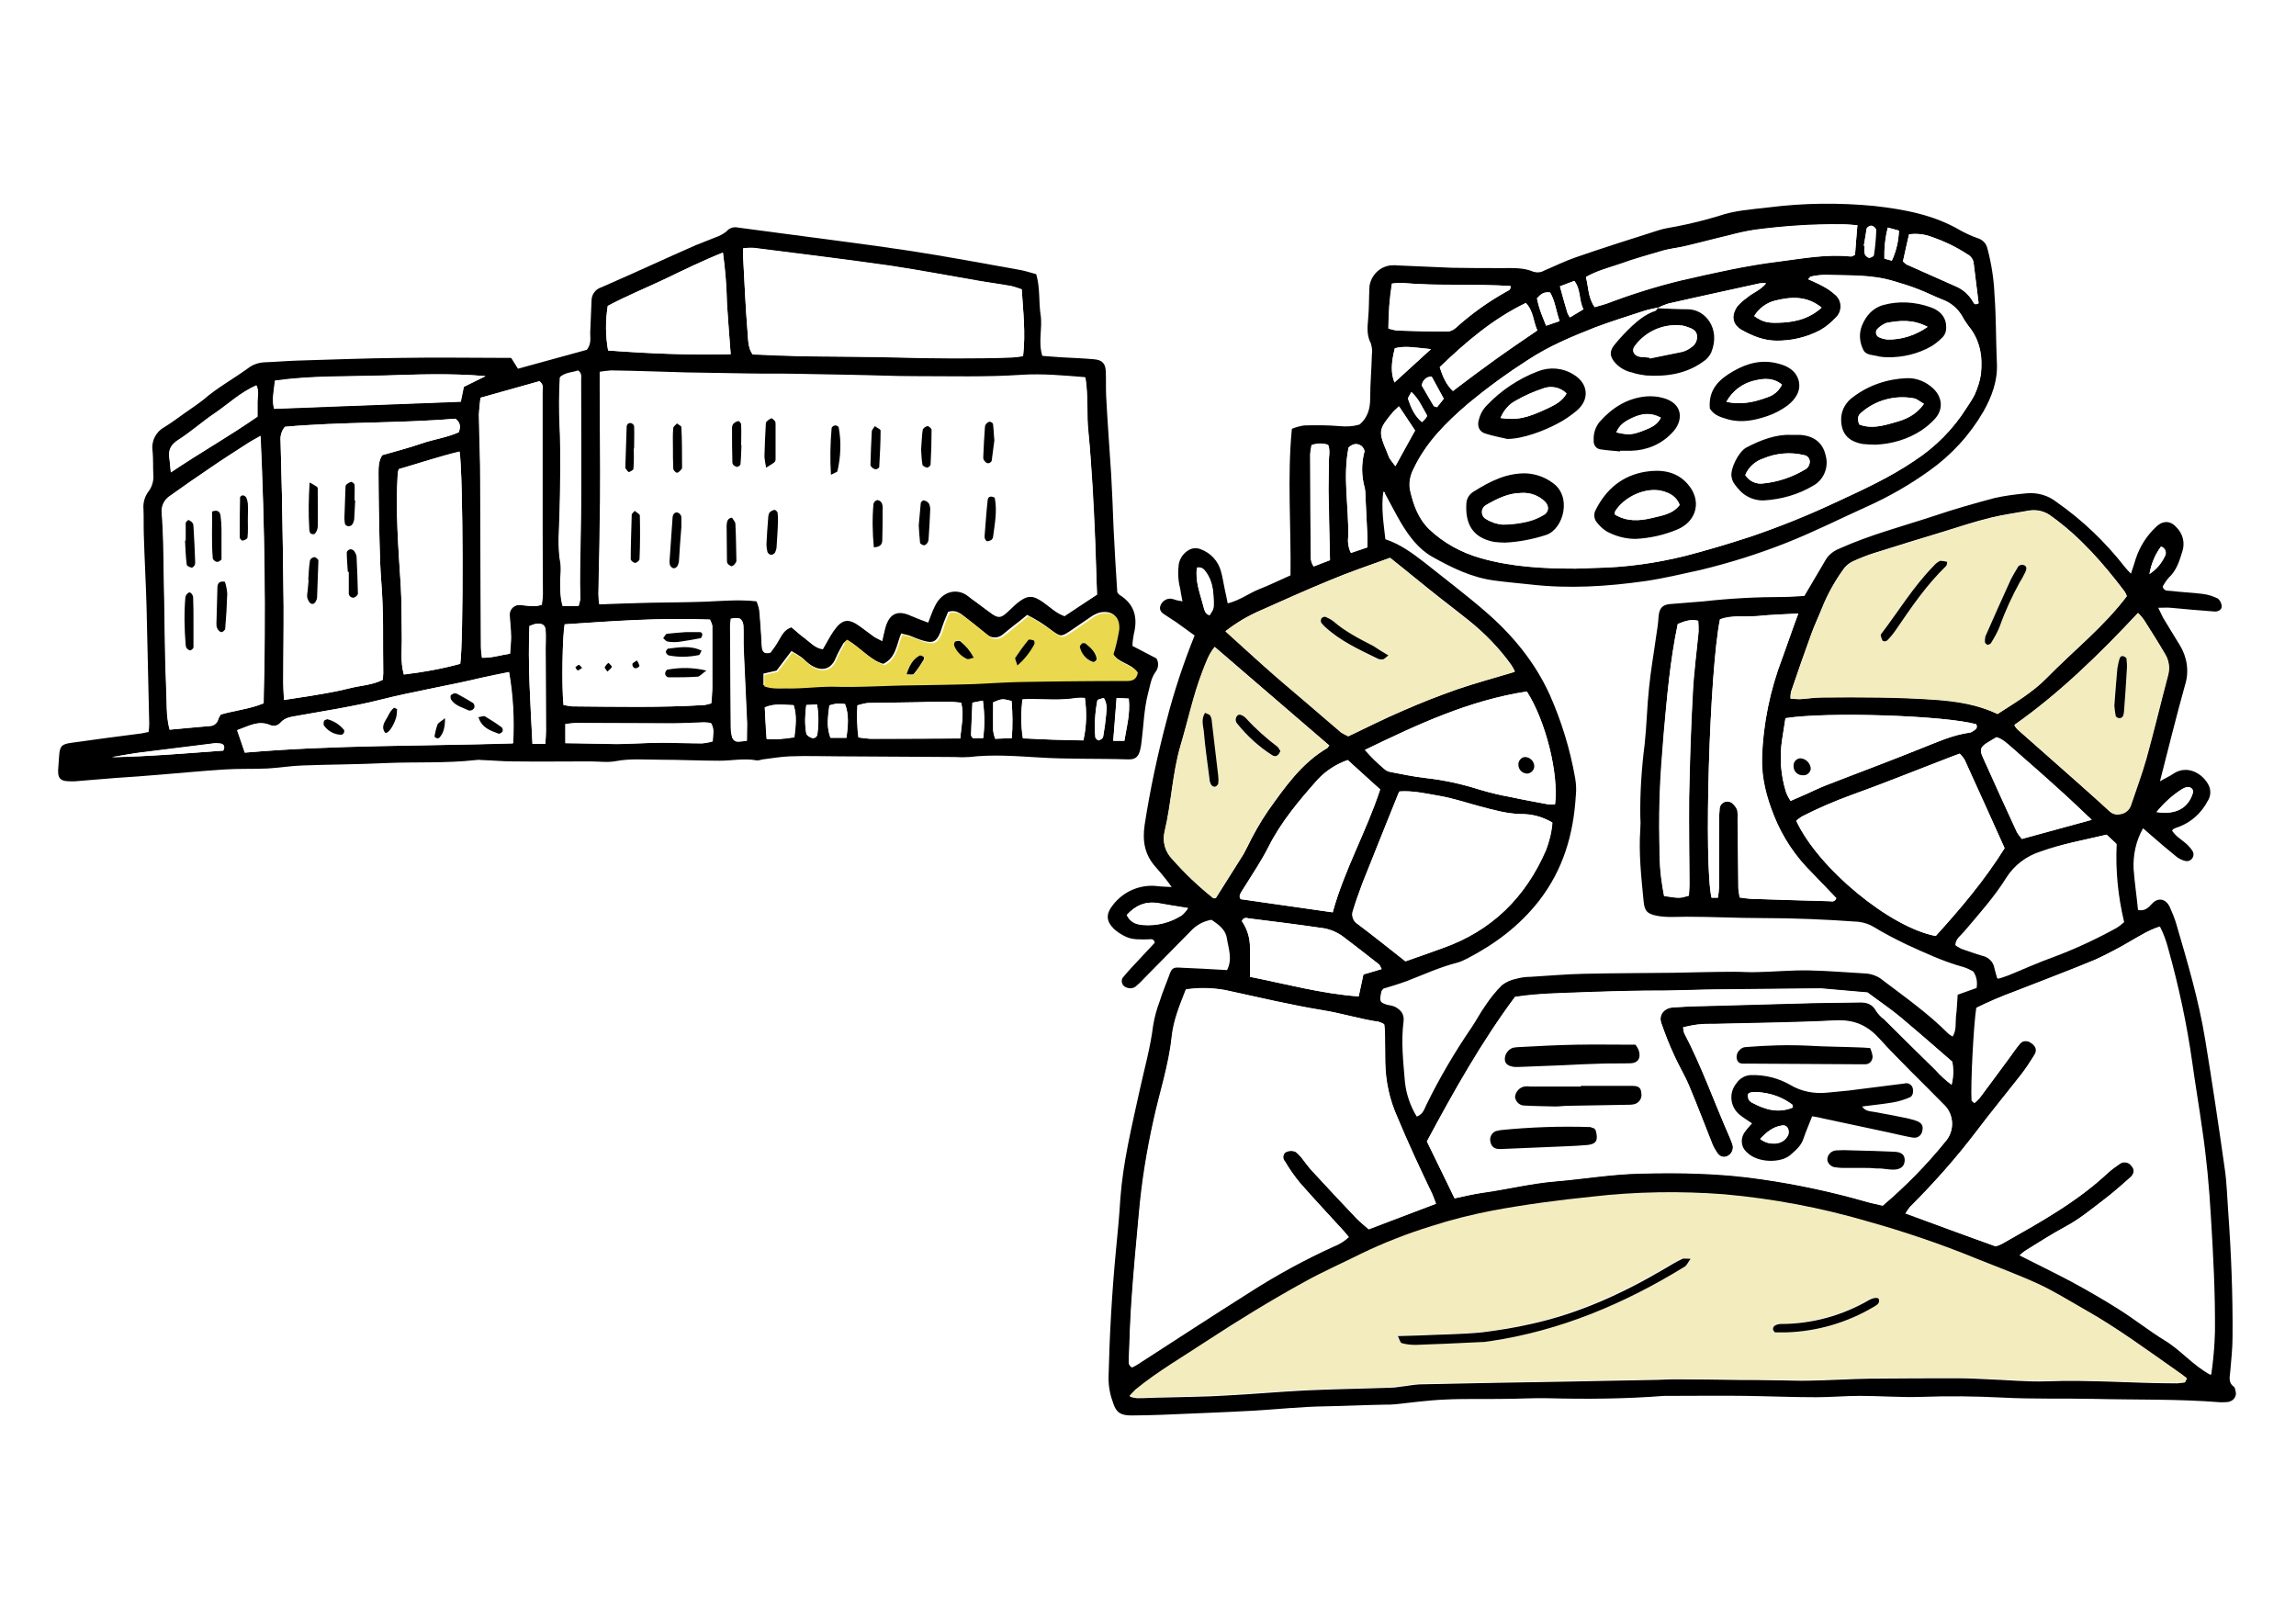 <svg xmlns="http://www.w3.org/2000/svg" xml:space="preserve" id="レイヤー_1" x="0" y="0" style="enable-background:new 0 0 680 480" version="1.1" viewBox="0 0 680 480"><style>.st0{fill:#fff}.st1{fill:#f2ecbf}</style><path d="M0 0h680v480H0V0z" class="st0"/><path d="M409.7 145.6c-.7 4.8.1 9.5.6 14.1 4.5 1.5 8.1 4.2 11.6 6.9 6 4.8 12.1 9.4 17.9 14.4 8 6.9 14.7 14.9 19.2 24.8 3.5 7.9 6 16.1 7.5 24.6.3 1.7.4 3.5.2 5.3-.7 11.4-3.7 21.8-10.9 31.1-5.8 7.4-12.9 12.7-21.1 17-1 .5-2 1-3.1 1.3-5.1 1.3-9.9 3.5-14.8 5.4-2.4.9-4.8 1.6-7.1 2.3-.3.4-.6.7-.6.9-.6 2.9-.5 3.2 1.8 3.9.8.1 1.6.3 2.3.6 1.6.9 2.7 2 2.5 4.2-.8 6-.1 12.1.4 18.1.4 3.6 1.6 7.1 3.5 10.2 1.8-.7 2.2-2.1 2.8-3.4 3.9-8 8.5-15.8 13.5-23.1 1.4-2.1 2.6-4.4 4.1-6.5 1.4-2.1 3-4.1 4.8-5.9 1.3-1 2.7-1.6 4.2-1.9 1.4-.4 2.8-.6 4.3-.6 5.3-.3 10.5-.8 15.8-.9 8.8-.2 17.6-.2 26.4-.3 6.1-.1 12.1-.3 18.2-.3 2.2 0 4.5.2 6.7.1 5.1-.1 10.2-.6 15.3-.5 5.6.1 11.2.6 16.7.9 1.9.1 3.8.8 5.2 2 6.6 5 13.4 9.8 19.3 15.7.4.4.9.7 1.4 1 1.2-1.9.8-4 1-6 .3-2 .3-4.1.5-6.4l5.6-2c.3-1.7 0-3.5-1-4.9-.9-.5-1.9-1-2.9-1.3-5.9-1.6-11.4-4.2-16.9-6.7-3.3-1.6-6.6-3.3-9.7-5.2-1.3-.8-2.9-1.3-4.5-1.5-9.6-.7-19.1-1.1-28.7-1.1-7.3 0-14.7-.4-22-.4-3 0-6 .3-9.1-.3-2.7-.6-3.5-1.3-3.8-4.1-.7-7.2-1.5-14.3-1-21.5.1-1.3.1-2.6 0-3.8-.1-7.2.4-14.4 1.3-21.5.6-5.6.7-11.2 1.3-16.7.5-5.1 1.4-10.1 2.1-15.2.3-1.9.6-3.8.7-5.7.2-2.4 1-3.6 3.4-3.8 3.3-.3 6.7-.5 10-.8 7.9-.9 15.9-1.3 23.9-1.3 1.9 0 3.8-.2 5.9-.3 1.5-2.6 3.1-5.2 4.6-7.8.6-1 1.1-1.9 1.7-2.9.9-1.5 2.3-2.6 4-3.3 9.1-4.1 18.7-6.6 28.1-9.7 5.9-2 11.9-3.7 17.9-5.3 3.1-.7 6.3-1.1 9.5-1.4 3.2-.3 6.4.6 8.9 2.6 7.6 5.3 14.4 11.8 20.1 19.1.5.6 1 1.2 1.9 2.1.6-1.7 1-3 1.4-4.3 1.2-3.7 3.3-7 6.1-9.6 2.1-2 4.4-1.8 6.2.4 1.7 1.8 2.3 4.3 1.6 6.7-.9 2.9-1.7 5.8-4.1 8-.7.8-1.3 1.7-1.8 2.6.4 1.5 1.6 1.2 2.4 1.3 3.2.4 6.4.5 9.5.9 1.6.2 3.1.7 4.5 1.4.7.6 1.1 1.5 1.1 2.4-.1 1-1.2 1.5-2.2 1.4-4.3-.3-8.6-.7-12.9-1.1-1.1-.1-2.1 0-3.7 0 .6 1.3 1 2.1 1.4 2.9 1.6 2.7 3.3 5.4 5 8.2 2.2 3.6 2.8 7.9 1.5 11.9-2.6 9.3-4.9 18.7-7.4 28.4 1.5-.9 2.9-1.5 4.2-2.4 3.9-2.4 8.2-.1 10.1 3.3.9 1.6.8 3.5-.2 5-1.8 3.4-4.7 6.1-8.3 7.5-.6.2-1.2.4-1.8.7-.1.1-.2.2-.4.5 1 1.6 2.7 2.6 4.1 3.8.8.7 1.6 1.6 2.1 2.5.4 1-.1 2.2-1.1 2.6-.3.1-.7.2-1.1.1-.9-.2-1.8-.6-2.6-1.2-2.6-2.1-5.2-4.3-7.7-6.5-.7-.6-1.4-1.2-2.3-2-2.1 3.7-3 7.9-2.8 12.1.3 4 .9 7.9 1.3 12.1 2 .4 3-.6 4.1-1.8 1.8-2 4.1-1.6 5.3.9.7 1.6 1.4 3.2 1.9 4.9 3.3 11.3 6.7 22.7 8.6 34.4 2.1 12.8 4 25.5 5.8 38.3.6 4.1.7 8.3 1 12.4.9 12.4 1.4 24.9 1.3 37.3 0 3.5-.4 7-.7 10.5-.2 1.6-.5 3.2 1.1 4.3.3.2.4.9.5 1.3.4 1.3-.4 2.7-1.8 3.1-.1 0-.2.1-.3.1-.8.1-1.6.1-2.4.1-12.4-1-24.9-.7-37.4-1-9.1-.2-18.2.1-27.3-.4-8-.4-15.9-.5-23.9-.2-6.1.2-12.1-.3-18.2-.3-4.3 0-8.6.4-12.9.4-7 0-14-.3-21-.4-7.2-.1-14.4 0-21.6 0h-2.4c-11.5.9-23 1-34.5.7-4.5-.1-8.9.2-13.4.2-5.7.1-11.5-.1-17.2.2-4.9.2-9.8.9-14.7 1.4-1 .1-1.9.1-2.9.1-5.9.1-11.8.4-17.7.5-7.2.1-14.3.9-21.5 1.3-8.9.5-17.9.8-26.8 1.2-3 .1-6.1.2-9.1.2-3.1 0-4.5-.8-5.4-3.6-.9-2.4-1.4-4.9-1.4-7.5.3-12.6 1-25.2 2.2-37.8.5-5.1 1-10.2 1.3-15.3.8-10.9 3.4-21.4 5.7-32 1.4-6.4 3.2-12.7 4-19.2.4-2.5 1.1-5 2-7.4.8-2.6 1.9-5.1 2.8-7.6.7-2.1 1.2-2.4 3.5-2.2 4.4.2 8.9.4 13.6.7 1.7-3.2.4-6.5-.1-9.7-.5-2.5-2.6-3.9-4.5-5.2-2.4.4-4.6 1.6-6.3 3.5-4.6 4.7-9.2 9.3-13.8 14-.7.8-1.6 1.6-2.4 2.3-1 .7-2.2.6-3.2 0-.8-.5-1.1-1.6-.7-2.5.8-1 1.6-1.9 2.5-2.9 2.4-2.6 4.8-5.1 7.1-7.6-.3-1.4-1.3-1-2-1-2.2 0-4.5.2-6.6-.8-1.3-.6-2.5-1.4-3.5-2.3-2.4-2.4-2.4-4.5-.2-7.2 3.2-4.1 8.4-6.2 13.6-5.4 1 .1 2.1.1 3.7.2-.8-1.1-1.2-1.7-1.7-2.3-1-1.2-2-2.5-3.1-3.7-3.2-3.6-3.9-7.6-3.2-12.4 1.6-10.4 3.8-20.7 6.5-30.9 2.2-8.6 5-17 8.3-25.2l-5.4-3.9c-1.1-.7-2.1-1.4-3.2-2.1-1-.6-1.9-1.3-1.6-2.6.4-1.4 1.7-2.4 3.2-2.3.6.1 1.2.3 1.8.5.4.1.8.1 1.6.3-.3-1.5-.5-2.7-.7-3.9-.6-2.3-.7-4.8-.4-7.1.3-1.6 1.2-3 2.5-3.9 1.2-.9 2.7-1.1 4.1-.5 2.9 1.1 5.1 3.5 5.9 6.5.5 1.7.7 3.4 1.1 5.2.3 1.4.6 2.7.9 4.3 3.6-.9 6.3-3 9.3-4.2 3.1-1.2 6.1-2.7 9.3-4.1.2-14.5-1-28.8.4-43.4 1.2-.5 2.4-.8 3.6-1 3.5-.1 7-.1 10.5.2 2 .2 4.1.1 6-.5 2.4-2.1 3.1-4.7 3.1-7.8 0-4.3.4-8.6.5-12.9.2-1.1 0-2.2-.3-3.3-1.3-2.4-1-4.9-.8-7.4.3-3.2.2-6.4.4-9.6.5-3.2 3-5.7 6.2-6.1.6 0 1.3-.1 1.9 0 5.4.2 10.8.5 16.3.7 4.9.1 9.9.1 14.8.1 3.2 0 6.4-.2 9.4 1.1 1.1.3 2.2.2 3.2-.4 3.1-1.3 6.1-2.8 9.3-3.9 8.1-2.8 16.3-5.4 24.5-8 1.8-.6 3.7-.8 5.6-1.2 4.1-.8 8.1-1.8 12.1-3 4.8-1.7 10-2 15.1-2.6 10.3-1.3 20.7-1.4 31.1-.4 8.8 1 17.7 2.6 25.6 7.3 1.7.9 3.4 1.7 5.2 2.3 1.4.5 2.4 1.6 2.7 3 1.2 4.5 1.9 9 2.1 13.7.5 6.7.4 13.4.7 20.1.3 5.3-1.5 10.1-4 14.5-4 6.9-9.5 12.9-16 17.5-5.7 4.1-11.8 7.6-18.2 10.5-8 3.6-15.9 7.6-24 10.8-8.3 3.3-16.9 6-25.6 8.1-5.5 1.2-10.9 2.5-16.4 3.3-11.2 1.6-22.6 2.3-33.9 1-3.6-.4-7.3-.7-10.9-1.2-6.6-.9-12.5-3.8-18.2-7-4.1-2.3-6.9-6.1-9.3-10.1-1.7-2.9-3.2-5.9-4.8-8.8.4-.1 0-.2-.4-.4zM491 91.1c-1.4.3-2.8.5-4.2 1-4.9 1.6-9.8 3.1-14.5 4.9-6.8 2.7-13.6 5.5-19.8 9.6-6.2 4-12.1 8.3-17.8 13-6.4 5.5-12.4 11.4-16.1 19.3-1.1 2.1-1.5 4.5-.9 6.8 1 4.1 2.5 8.1 5.5 11 4.3 4.1 9.6 7 15.3 8.6 9.1 2.6 18.5 3.1 28 3.1 1.9 0 3.8-.1 5.7-.2 9.1-.2 18.2-1.4 27-3.6 6.5-1.7 12.9-3.6 19.3-5.7 8.8-3 17.3-6.5 25.7-10.4 7.8-3.6 15.6-7.2 22.8-12.1 6.2-4 11.4-9.3 15.3-15.5.9-1.3 1.8-2.7 2.5-4.1.9-1.9 1.5-3.8 1.8-5.9.6-5.2-.2-10.2-3.7-14.4-.7-.9-1.3-1.8-1.8-2.8-1.3-2.2-3.3-4-5.7-4.9-2.5-1-4.9-2.3-7.5-3.2-2.4-.9-4.8-1.6-7.3-2.4-6.5-1.9-13.3-1.5-20-1.8-1.4 0-2.9.2-4.3.5-.2 0-.4.4-.8.8 1.5.7 2.9 1.2 4.2 2 1.4.7 2.7 1.6 3.9 2.7 1.8 1.6 2 4.3.5 6.2l-.3.3c-1.4 1.5-3 2.9-4.8 3.9-4 2.1-8.4 3.1-12.9 3.1-3.6 0-6.9-1.3-10-3-3.1-1.6-3.6-4.4-1.6-7.2.8-.9 1.8-1.8 2.8-2.5 1.7-1.5 4-2.2 5.7-4.3h-1.8c-9 2-18.1 3.9-27.1 6-1.2.4-2.3.9-3.4 1.4l.3-.2zm156.1 318.3.6-1.1c-.9-.7-1.8-1.4-2.7-2-9-6.3-17.9-12.9-27.5-18.3-4.6-2.6-9.1-5.4-13.8-7.6-6.1-2.8-12.4-5-18.6-7.6-10.3-4.2-20.9-7.8-31.6-10.8-13.9-4.1-28.3-6.8-42.7-8.1-13.1-1-26.2-.8-39.2.7-9.8 1.1-19.6 2.4-29.4 4.1-6.1 1.2-12.1 2.7-18.1 4.6-7.2 2.2-14.2 4.9-20.9 8.2-5.6 2.8-11.3 5.3-16.7 8.3-9.9 5.4-19.6 11.3-29.1 17.6-7.1 4.7-14.4 8.9-21 14.3-.6.6-1.3 1.3-1.8 1.9.7.3 1.4.4 2.2.5 2.5 0 5.1-.2 7.6-.2 6.2-.2 12.5-.2 18.7-.6 7.8-.4 15.6-1.1 23.4-1.5 8.3-.4 16.6-.5 24.9-.8 1.1 0 2.2-.1 3.3-.3 1.9-.2 3.8-.6 5.7-.7 14.2-.3 28.4-.6 42.6-.8 8.6-.2 17.2-.3 25.9-.5 2.4 0 4.8-.2 7.2-.2 6.4 0 12.8.1 19.1.2 3.7 0 7.3 0 11 .1 3.2 0 6.4.2 9.6.1 6.1-.1 12.1-.5 18.2-.6 8.9-.1 17.9-.1 26.8-.1 2.7 0 5.4.2 8.1.3 5.7.2 11.5.8 17.2.6 12.9-.5 25.8.6 38.8.6.7-.1 1.5-.2 2.2-.3zM591 369.1c.7-.2 1.3-.4 1.9-.7 11-6.2 22.1-12.3 31.4-21 1.2-1.1 2.5-2 3.8-2.9 1.1-.7 2.6-.4 3.4.8.9 1.1.8 2.3-.4 3.3-2.5 2.2-5 4.4-7.7 6.5-3.8 2.9-7.5 6-11.7 8.2-3.9 2.1-7.7 4.5-11.5 6.9-.7.5-1.3 1-1.9 1.5 5.3 2.7 10.3 5.1 15.2 7.7 4.8 2.6 9.5 5.3 14.1 8.2 4.7 3 9.1 6.5 13.9 9.4 4.7 2.9 8.3 7.3 13.4 10.1.6-4.2 1-8.5 1.1-12.7.1-11.3-.5-22.7-1.2-34-.5-8.8-1.3-17.5-2.6-26.2-.9-6.5-2-12.9-2.9-19.4-1.6-11.4-4-22.6-7.1-33.7-.6-2.3-1.4-4.6-2.5-6.7-3.2 1-5.7 2.7-8.3 4.1-3.4 2-7 3.9-10.6 5.6-8 3.3-16 6.3-24.1 9.5-3.8 1.4-7.6 3-11.2 4.8-.8 5.2-1.7 22.8-1.4 27.4 0 .2.4.4.8.8.6-.5 1.1-1 1.6-1.6 2.7-3.6 5.3-7.2 8-10.8 1.2-1.7 2.4-3.4 3.7-5 1-1.2 2.4-1.2 3.8-.2 1.2 1 1.5 2.1.7 3.3-1.3 2-2.6 4-4 5.9-4.4 5.7-9 11.2-13.3 16.9-6 7.9-12.6 15.3-19.6 22.3-.5.6-.9 1.3-1.3 1.9 8.8 3.4 17.5 6.6 26.5 9.8zm-165.7-12.6c-.5-1.3-.8-2.2-1.2-3-3.6-7.5-7.1-15-10.3-22.7-2.3-5.1-3.5-10.6-3.6-16.2 0-2.9 0-5.8-.1-8.6 0-.9-.1-1.8-.2-2.7-.5-.3-1-.5-1.5-.7-5.5-.8-10.9-2.5-16.4-3.4-9.8-1.6-19.4-3.9-29.1-6-3.9-.7-7.8-.8-11.7-.2-1.9 4.8-3.7 9.2-4.2 14-.9 8.5-3.6 16.5-5.4 24.8-2 9-3.5 18.2-4.3 27.4-.8 8.6-1.6 17.2-2.2 25.8-.4 5.9-.6 11.8-.8 17.7 0 .7-.2 1.6.9 2.2.4-.2 1-.5 1.5-.8 11.1-7.2 22.2-14.4 33.4-21.5 7.9-5.1 16.2-9.6 24.8-13.5 1.7-.6 3.2-1.6 4.5-2.8-.6-.7-1-1.3-1.6-1.9-4.3-4.7-8.7-9.4-12.9-14.2-1.6-2-3.1-4.1-4.4-6.3-.7-.8-.6-1.9 0-2.6.9-.6 2.1-.7 3.2-.2.6.5 1.2 1.1 1.7 1.7 1.1 1.4 2.1 2.9 3.3 4.1 4.3 4.7 8.7 9.3 13.1 14 1.1 1.1 2.3 2.1 3.5 3.1l20-7.5zm5.5-1.6c2.9-.6 5.5-1.3 8.2-1.6 7.3-1 14.4-2.8 21.7-3.4 8.3-.7 16.5-2.1 24.8-2.3 12.1-.3 24.2-.1 36.3 1.7 10.4 1.5 20.7 3.7 30.8 6.6 1.7.5 3.4.8 5 1.2 6.7-5.7 13-12.1 18.5-18.9 2.9-3.2 2.7-8.2-.5-11.1-6.3-6.5-13-12.8-19.1-19.5-3.7-4-7.7-5.5-13.1-5.3-11.8.6-23.6.7-35.4 1-1.8 0-3.5.1-5.3.2-1.4.1-2.8.5-4.2.8 0 .6.1 1.1.3 1.7 5.2 9.9 8.9 20.5 13.4 30.7.4.9.8 1.8 1 2.7.2 1.3-.5 2.6-1.7 3.1-1.1.5-2.3 0-2.9-1-.6-.8-1.1-1.6-1.4-2.5-2.3-5.8-4.5-11.6-6.9-17.3-1.4-3.2-3.2-6.2-4.6-9.4-1.4-3-2.6-6.2-3.7-9.3-.8-2.4.9-4.4 3.4-4.6 3-.2 6.1-.4 9.1-.4 10.8-.3 21.7-.6 32.6-.9 4.5-.1 8.9-.1 13.4-.2 2.2-.1 4 .4 5.2 2.6.6.9 1.4 1.8 2.3 2.4 5.1 5.1 10.2 10.1 15.3 15.1 1.4 1.6 3 3 4.7 4.3.5-2.2.6-4.5.2-6.8-4.9-4.3-9.9-8.7-15.1-13-3.2-2.6-6.6-5-10-7.5l-13.8-1.2h-.5l-30.7.3c-4.3 0-8.6.2-12.9.3-3.5.1-7 0-10.5.1-4.9.1-9.9.2-14.8.4-7 .3-14 .3-21.2 1.4-9.9 13.3-18.1 27.9-26.1 42.8 2.7 5.5 5.4 11 8.2 16.8zm99.5-148c1.1 0 2 .2 2.9.1 2.2-.1 4.5-.5 6.7-.5 11.2-.1 22.3-.1 33.5.7 6.3.4 12.3 1.4 18.2 4.2 5.1-3.3 10.4-6.4 14.6-10.7 7.9-8 16.9-15.1 23.7-24.2-.2-.5-.4-.9-.7-1.4-6.3-8.3-13.1-16.1-21.6-22.2-1.9-1.5-4.3-2.1-6.7-1.7-3.8.7-7.6 1.2-11.3 2.1-4.8 1.2-9.5 2.7-14.2 4.2-6.7 2-13.4 4.1-20.1 6.2-2.3.7-4.5 1.6-6.7 2.6-1.1.6-2.1 1.4-2.8 2.5-2.5 3.5-4.6 7.3-6.2 11.3-1 2.5-2.2 5-3.1 7.5-2.1 5.7-4.1 11.4-6 17.1-.2.8-.3 1.5-.2 2.2zm-118.6-41.7c-6.4 2.3-12.3 4.3-18 6.7-6.8 2.8-13.5 5.8-20.2 8.8-3.8 1.6-7.3 3.7-10.5 6.2 3.9 3.6 7.7 7.1 11.5 10.4 4.1 3.6 8.2 7.1 12.3 10.6 3.5 3 7 6.1 10.5 9 .6.4 1.3.8 2.1 1.1 5.5-2.6 10.7-5.3 16.2-7.6 5.3-2.3 10.6-4.4 16-6.3 5.5-1.9 11.2-3.4 17.1-5.2-.3-.7-.7-1.4-1.1-2-3.5-4.9-7.8-9.3-12.5-13.1-2.7-2.2-5.5-4.3-8.3-6.5-5-3.9-9.9-8-15.1-12.1zm2.8 69.2c-.3.4-.5.9-.7 1.4-3.4 8.6-6.9 17.1-10.3 25.7-1 2.7-2 5.4-2.8 8.1-.6 1.5 0 3.3 1.4 4.1 4.8 3.6 9.5 7.4 14.1 11 3.8-1.3 7.4-2.6 11-3.9 14.5-5.1 24.6-15 30.6-29 1-2.6 1.7-5.4 1.9-8.2-2.8-1.7-6-2.6-9.3-2.5-4.2-.1-8.2-1.3-12.2-2.3s-7.9-2.4-12-3.1c-3.8-.6-7.7-1.6-11.7-1.3zm165.9-11.2c-1.2.4-2.2.8-3.2 1.2-9.7 3.7-19.3 7.6-29 11.1-4.9 1.8-9.8 3.9-14.5 6.3-.6.4-1.2.8-1.7 1.3 6.6 14.1 27.8 31.6 41.3 34.1 7.3-8.1 14.4-16.4 20.4-26-3.9-8.7-7.8-17.4-11.8-26.1-.4-.7-.9-1.3-1.5-1.9zm-186.7-2.4-33.9-29.2c-1.8 2.2-2.6 4.7-3.6 7.2-2.7 7.2-4.3 14.6-6.5 22-2.5 8.3-2.7 17-4.7 25.4-.8 3 .1 6.2 2.3 8.3 3.7 4.2 7.7 8 12.1 11.5.2.1.6 0 .7 0 2.8-4.4 5.5-8.7 8.2-13 .4-.7.7-1.4 1.1-2.1 1.8-3.7 3.8-7.3 6.2-10.8 5-7 9.9-14.1 17.6-18.6 0-.1.1-.3.5-.7zm138.9-39.1c-4.4.3-8.2.4-12 .7-3.8.4-7.6-.4-11.2 1-3.1 15-4.8 72.5-2.5 82.4h1.9c.2-1 .3-1.9.3-2.9v-16.3c0-2.4 0-4.8.2-7.2.1-1.3 1.3-2.2 2.6-2 .4 0 .8.2 1.1.4.7.6 1.3 1.3 1.6 2.2.2.8.2 1.6.1 2.4.1 6.9.1 13.7.2 20.6.1.9.2 1.9.4 2.8 1.3.1 2.4.3 3.5.4 7.7.3 15.3.5 23 .7.7 0 1.6.4 2.1-.9-2.4-2.4-4.8-5-7.2-7.5-4.9-4.8-8.8-10.6-11.3-17-2.2-5.5-3.7-11.2-3.5-17.2.3-10.1 2.4-20 6-29.4 1.5-4.2 2.9-8.4 4.7-13.2zm64 33c.2.5.5.9.9 1.3 5.7 5.1 11.5 10.1 17.2 15.2 3.3 3 6.7 5.9 9.9 8.9.8.8 1.9 1.2 3 1 1.6-.1 3.1-1.2 3.5-2.8 1.5-4.6 3.2-9 4.5-13.6 2.3-8.3 4.3-16.7 6.5-25 .5-2 .2-4.2-.9-6-2-3.4-4.1-6.8-6.3-10.2-.5-.7-1.1-1.4-1.7-2-11.4 12.2-23.1 23.7-36.6 33.2zm27.3 32.5c-6.7 1.6-13.2 2.7-19.6 5-4.1 1.3-7.7 4-10 7.6-3.6 5.8-8.2 10.9-12.6 16.1-1 1.2-2.5 2.1-2.6 4 .5.3 1 .6 1.6.9 2.1.8 4.2 1.5 6.3 2.1 1.9.4 3.4 1.9 3.7 3.9.2.9.5 1.8.8 2.9 1.3-.4 2.3-.7 3.3-1.1 4.4-1.8 8.8-3.7 13.3-5.4 6.4-2.4 12.6-5.3 18.6-8.6.8-.5 1.5-1.1 2.2-1.7-1.8-7.5-2.6-15.3-2.2-23.1l-2.8-2.6zm-171.7-42.4c-17.2 2.6-32.4 9.8-47.9 17.3 1.7 2 3.6 3.9 5.7 5.6.5.4 1.1.7 1.7.9 3.4.6 6.9 1.4 10.4 1.8 5.6.6 11 1.8 16.3 3.5 3 .9 6.1 1.7 9.3 2.2 3.6.8 7.2 1.4 10.8 2.1.7.1 1.4.1 2.1 0 1.1-9-2.9-24.8-8.4-33.4zm-57.5 65.4c3.5-12.7 10-24 14.1-36.4-3.3-3-6.5-5.9-9.6-8.7-3.4 1.2-6.5 3.2-8.9 5.8-5.5 6.2-10.9 12.5-14.6 20-1 2-2.2 3.9-3.3 5.8-1.5 2.4-3.1 4.8-4.6 7.3-.4.7-.9 1.3-.3 2.3l27.2 3.9zm134.1-57.5c-.3 2.1-.7 4.3-1 6.4-.8 5.2-.4 10.6 1.2 15.6.4.9.8 1.7 1.3 2.5 1.7-.7 3.2-1.4 4.6-2 2-.9 4-1.9 6.1-2.7 9.4-3.6 18.8-7.1 28.1-10.9 4.6-1.8 9.1-3.9 14.1-4.6.3 0 .6-.1.9-.3.7-.5 1.8-.9 1.2-2.2-9.3-2.6-44.2-3.7-56.5-1.8zm21.3-146c-2.1-.1-3.5-.3-5-.3-8.5-.1-16.9.5-25.3 1.6-2.7.4-5.3 1-7.9 1.7-4.3 1-8.7 2.2-13 3.2-2 .5-4.1.7-6.1 1.2-4.4 1.3-8.9 2.5-13.2 4.1-3.3 1.1-6.7 2-9.9 3.8.8 3 .6 6.1 2.6 8.9 1.3-.4 2.5-.6 3.7-1.1 7.1-2.7 14.4-5 21.8-6.8 9.6-2.2 19.2-4.4 29-5.6 7.1-.9 14.2-2.2 21.4-1.5.3 0 .6-.2 1.2-.5.2-2.6.4-5.4.7-8.7zm-53.2 118.1c-2.3 11-3.2 21.8-4.1 32.6-.5 6.2-1 12.4-1.2 18.6-.2 6.1-.2 12.1 0 18.2.1 3.8.6 7.5 1.3 11.2 4.6.7 4.6.7 7.3-.1.1-1 .2-2.1.2-3.2 0-8.6-.2-17.2-.1-25.8.2-10.4.5-20.7 1.1-31.1.3-6 1.1-12.1 1.7-18.1 0-1.1 0-2.1-.1-3.2-2.3-.6-4.1.1-6.1.9zm-94.5 110.3 1.4-6.5 5.4-1.6c-.3-.6-.5-1.2-.8-1.4-3.5-2.8-7.1-5.5-10.6-8.2-1.9-1.4-4.2-2.4-6.6-2.6-7.1-1-14.2-1.9-21.3-2.8-.7-.1-1.6-.5-2.1.8 1.6 2.3 2.4 5.1 2.4 7.9v8.6c10.6 2.1 21.1 5 32.2 5.8zm217.1-52.3c-3.6-3.4-6.6-6.2-9.6-9-4.6-4.2-9.3-8.3-14-12.4-1.4-1.2-2.8-2.6-4.6-3.1-1.1.7-2.1 1.2-3 1.8-1.8 1.2-2 2-1.1 4 3.3 7.4 6.7 14.8 10.1 22.2.4.8 1 1.5 1.5 2.1l20.7-5.6zM411.2 97.3c.9.3 1.8.5 2.7.6 4.9.1 9.9.3 14.8.3.9-.1 1.8-.5 2.5-1.1 4.6-4.2 9.7-7.8 15.1-10.8.5-.3 1.2-.4 1.1-1.6-10.7-.6-21.4.1-32.1-.9-1 0-2 .1-3 .2-.7 4.4-1.1 8.9-1.1 13.3zm19.1 18.5c4.2-3.2 8.2-6.3 12.3-9.2s8.4-5.8 12.7-8.8c-1.2-2.7-1.1-5.7-3.4-8.1-9.8 4.7-17.8 11.6-25.5 19 .9 2.7 1.8 5.1 3.9 7.1zm133.3-38.4c.3.3.7.6 1 .9 4.8 2.1 9.6 4.3 14.4 6.4 2.2.9 4.1 2.5 5.3 4.6.3.5.5 1.2 1.7.5-.5-3.9-1-8-1.5-12.1-.2-1.1-1-2-2-2.5-3.2-2.1-6.7-3.7-10.3-5-2.2-.9-4.5-1.1-6.8-.8-.6 2.6-1.2 5.2-1.8 8zm-169.7 88.5c-.2-7.1-.4-14-.5-20.8 0-2.7.1-5.4.1-8.1 0-1.7.5-3.5-.2-5.3-1.6-.5-3.3-.5-4.9.1-.2.9-.3 1.8-.4 2.7 0 10.4.1 20.7.2 31.1.1.8.4 1.5.8 2.1l4.9-1.8zm11.1-3.8v-2.8c-.2-4.1-.4-8.2-.6-12.4 0-.8 0-1.6-.2-2.4-1-3.5-1-7.2-.1-10.8.1-.5-.5-1.5-1.1-1.8-1.2-.7-2.4-.5-3.6.6-1.7 8.7.1 17.6-.1 26.4-.2 1.6 0 3.3.8 4.8l4.9-1.6zm134.5-71c-4.4-3.6-9.1-3.2-13.6-2.1-2.6.6-4.9 2.3-6.3 4.6 2.7 1.9 4.1 2.2 8.8 1.9 3.9-.3 7.7-1.3 11.1-4.4zm-120.4 36.4-4.8-7.2c-.7.7-1.2 1.1-1.6 1.5-4.5 5.4-4.6 5.8-1.9 12.2.2.6.5 1.2.7 1.7.5.8 1 1.4 1.7 2.3l5.9-10.5zM333.7 271c1.2 2.4 3 2.8 5 2.9 4 .3 8-.7 11.4-2.9.7-.6 1.3-1.3 1.8-2.1-3.4-.5-6.2-1-9-1.5-3.7-.5-6.6.8-9.2 3.6zm90.1-167.6c-4.3-.4-7.5-1.1-10.7-.3-1.1 4.5-1.1 7.5-.1 10.1l10.8-9.8zM462 84.8c.8 3 1.5 5.4 2.2 7.9.2.5.5.9.7 1.3l4-2.4c-1.4-2.7-.7-5.8-2.7-8.4l-4.2 1.6zm-107.5 83.3c-.6 4 1 7.8 1.9 11.6.3 1 .5 2.2 1.8 2.5 1.2-1.9 1.2-1.9 1.2-3.8 0-3.1-.3-6.1-2.1-8.7-.6-1-1.3-1.9-2.8-1.6zm284.2 72.4c5.8.9 9.4-1.2 10.8-5.8.1-.4-.1-.9-.4-1.2-.4-.3-.8-.4-1.3-.4-.6.1-1.2.4-1.7.7-2.8 1.8-5.3 4.1-7.4 6.7zM461.9 95.1c-1.1-3.2-1.4-6-2.8-8.5-1.8-.3-2.8.5-3.9 1.7.2 1 .4 2.1.8 3.1.5 1.6 1.2 3.2 1.9 5l4-1.3zm97.2-27.7c-.7 3-1.1 6.1-1 9.2l2.2.6c1.3-2.8 2-5.8 2.1-8.9l-3.3-.9zm-131.5 50.7-3.6-6.6c-1.5 0-2.8 1.2-2.9 2.7 1.1 1.9 2.3 3.9 3.5 6 .1.2.5.2 1 .4l2-2.5zM552 72.8h.2c-.1.8-.1 1.6 0 2.3.2.6.6 1 1.2 1.2.4.1 1.4-.4 1.4-.8.3-2.5.6-5 .7-7.5 0-.4-.7-1.1-1.2-1.2-.6 0-1.1.3-1.5.8-.2 1.8-.5 3.5-.8 5.2zm-134 43.3c-.4.9-1.1 1.6-.9 2.1.9 2.5 1.9 5 4.1 6.8 1.4-1.4 1.6-1.7 1.3-2.3-1.3-2.2-2.3-4.6-4.5-6.6zM636.6 170c2-1.3 3.6-3.2 4.6-5.3.5-.9.2-2-.7-2.6-.2-.1-.4-.2-.5-.2-1.8 2.4-2.9 5.2-3.4 8.1z"/><path d="m151.4 106 2 3.2 20.4-5.6c1.4-1.8 1-3.5 1-5 .1-3.2.3-6.4.4-9.6 0-1.8 1.2-3.4 2.9-3.9 6-2.6 11.9-5.3 17.9-8 3.3-1.5 6.7-3 10.1-4.5 1.9-.8 3.9-1.5 5.8-2.3 1.2-.4 2.3-1 3.3-1.8.8-1 2.2-1.4 3.4-1.1 4.3.6 8.5 1.1 12.8 1.7 12.5 1.7 25 3.2 37.5 5.1 11.2 1.7 22.3 3.8 33.5 5.8 1.5.3 3 .8 4.5 1.2 1.2 4.2.7 8.2 1.3 12.1.6 3.9-.8 7.9.5 12.1 1.8.1 3.5.3 5.3.4 3.4.2 6.7.3 10 .6 2.4.2 3.4 1.2 3.5 3.6.1 2.4 0 4.8.1 7.2.4 7.8 1 15.6 1.5 23.4.3 5.3.5 10.5.7 15.8.3 6.4.7 12.7 1.1 19 .2.3.4.6.7.8 4.5 2.8 5.4 6.8 4.2 11.6-.2 1.1-.4 2.3-.4 3.5l7.1 3.7c.8 1.3.6 3-.4 4.2-1.3 1.9-1.5 4.1-2.1 6.2-1.2 4.7-1.3 9.5-1.9 14.2-.1.8-.2 1.6-.4 2.4-.5 2.2-1.5 3-3.7 2.9-8.9-.3-17.9 0-26.8-.6-6.7-.4-13.4-.9-20.1-.1-1.4.1-2.9.1-4.3 0-11.3-.1-22.7-.1-34-.2-4.9 0-9.9-.2-14.9 0-2.7.1-5.4.6-8 .9-.6.1-1.3.4-1.8.3-3.7-.7-7.3.1-11 .1-5.9 0-11.8-.3-17.7-.3-4.3 0-8.6-.4-12.9.4-2.5.5-5.1.1-7.6.1-7.7 0-15.3.1-23 0-3 0-6-.3-9.1-.4-.6-.1-1.3-.1-1.9 0-8.9 1-17.9.5-26.8.9-8.1.4-16.3.4-24.4.7-3.5.1-7 .7-10.5.9-4.3.2-8.6 0-12.9.3-6.2.4-12.4 1-18.6 1.5-4.5.4-8.9.7-13.4 1-3.7.3-7.3.6-11 .9-.6.1-1.3.1-1.9.1-3.7.1-4.5-.8-4.1-4.5.1-.9.1-1.9.2-2.9.2-3 .7-3.6 3.6-4 7-1 13.9-1.9 20.9-2.8.6-.1 1.2-.3 2-.4.1-.8.2-1.6.2-2.4-.3-11.6-.5-23.3-.8-34.9-.2-7-.6-14-.8-21-.1-2.6 0-5.1-.1-7.7-.2-1.9.4-3.9 1.6-5.4 1-1.4 1.5-3.2 1.3-5-.1-2.2 0-4.5-.2-6.7-.5-2.9.9-5.8 3.5-7.2 2.6-1.6 5-3.5 7.5-5.2 1.3-.9 2.6-1.8 3.9-2.8 4.1-3.6 8.9-6.2 13.3-9.4 1.4-1.1 3.1-1.7 4.9-1.8 3.2-.1 6.4-.4 9.6-.5 10.2-.3 20.4-.7 30.6-.8 11-.2 21.8 0 32.9 0zm173.5 70.1c-.2-5.5-.4-10.8-.6-16-.2-5.4-.5-10.8-.8-16.3-.3-5.3-.6-10.5-1.2-15.8-.6-5.4 0-10.8-.9-16.3-6.4-.5-12.6-1.1-18.8-.7-10.5.7-21.1.4-31.6.4-6.4 0-12.8-.3-19.1-.4-5.4-.1-10.8-.2-16.3-.3-4.6-.1-9.3 0-13.9-.1l-18.2-.3c-7.5-.2-15-.5-22.5-.6-1.1.1-2.3.2-3.4.4v4c0 11.3.2 22.7.1 34-.1 9.2-.3 18.5-.5 27.7 0 .9.1 1.8.2 3 5.4-.2 10.4-.3 15.5-.5l15.8-.3c5.1-.2 10.1-.7 15.3-.1.4.8.6 1.5.8 2.4.3 2.5.4 5.1.6 7.6.1 1.4.1 2.9.3 4.3.1.4.4.8.8 1 .6.1 1.5.2 1.7-.2.9-1.1 1.7-2.3 2.4-3.6.9-1.5 1.6-3.1 3.7-3.8 1.3 1.1 2.6 2.3 4 3.3 1.6 1.2 3 2.9 5.3 3.2 1.1-1.9 2-3.7 3.2-5.4 2.5-3.6 4.4-3.9 7.9-1.3 1.4 1 2.8 2.1 4.2 3.1.7.4 1.5.9 2.3 1.2.3-1.4.6-2.4.8-3.5 1-4.1 3.1-6.1 7.7-4 1.6.7 3.2 1.2 5.1 2 .7-1.8 1.2-3.3 1.9-4.7 2.3-5 7.1-5.6 10.2-2.9.7.6 1.5 1.1 2.3 1.7 1.5 1.1 3 2.3 4.6 3.4 1.5 1.1 2.5 1 3.9-.1 1.2-1 2.3-2.2 3.5-3.2 3-2.4 4.6-2.3 7.7-.2 2.1 1.4 3.9 3.3 6.3 4.1l9.7-6.2zM84.1 207.3c3.6-.6 7-1 10.2-1.6 3.1-.6 6.3-1.1 9.4-1.9 3.2-.8 6.6-.9 9.7-2.5 0-.8.1-1.4.1-2-.1-9.1.2-18.2-.6-27.3-.3-3.8-.4-7.7-.5-11.5-.2-6.7-.3-13.4-.3-20.1 0-1.9 0-3.8 1.1-5.6 3.8-1.1 7.7-2.1 11.5-3.4 3.7-1.3 7.7-1.8 11.2-3.4.5-1.5.6-2.7-1-4-16.6 1.4-33.7.9-50.5 2.4-1 1.2-1.5 2.7-1.3 4.2.1 5.3.3 10.5.4 15.8.2 11 .4 22 .5 33 .1 7.2-.1 14.4-.1 21.5-.1 2 .1 4.1.2 6.4zM302.6 85.7c-1-.4-2-.7-3-.9-3.3-.6-6.6-1.1-9.9-1.6-8.8-1.5-17.6-3.2-26.4-4.5-13.3-1.9-26.6-3.5-39.9-5.2-1.1 0-2.2 0-3.3.1v2.7c.4 7.3.7 14.7 1.3 22 .2 2.3.1 4.8 1.5 6.7 4.7.2 9.1.4 13.6.5 9.7.2 19.5.1 29.2.4 11.3.3 22.7.4 34 0 1.1-.1 2.2-.2 3.3-.4.8-6.9 0-13.4-.4-19.8zM65.4 211.6c4.4-1.3 8.5-1.6 12.6-3.3.7-26.3.4-52.5-.9-79.2-1.7 1-2.9 1.6-4.1 2.4-3.6 2.3-7.2 4.6-10.8 7.1-4 2.7-7.9 5.4-11.8 8.2-1.8 1.1-2.8 3.2-2.5 5.3.2 2.7.3 5.4.4 8.1.2 7.6.3 15.3.4 22.9.1 7 .2 14 .5 21 .2 3.9-.1 7.9 1 12 4.2-.4 8.1-.8 12.1-1.1 1.2-.1 2.1-.9 2.3-2.1.3-.4.5-.9.8-1.3zm76.9-93.8c-.2 1.9-.4 3.4-.4 5 .1 6.5.4 13 .4 19.5.1 16.4.1 32.8.2 49.2 0 1.1.2 2.2.3 3.3 2.9.1 5.5-.8 8.3-1.2.1-1.9.3-3.4.3-5 0-2.1-.3-4.1-.4-6.2-.2-1.5.8-2.9 2.3-3.2h.9c2 .1 4.1.7 6.3-.1.1-1.1.3-2.2.3-3.2 0-6.1-.1-12.1-.1-18.2v-41.6c0-1 .5-2.2-.9-3.2l-17.5 4.9zm108.6 71.7c-.6.6-.9.7-1.1 1-.8 1.4-1.6 2.8-2.2 4.2-1.7 4.4-5.3 4-8.1 1.8-.8-.6-1.4-1.3-2.2-1.9-.9-.6-1.8-1.2-2.9-1.8-1.6 2.1-3 4-4.4 5.8l-3.9.9v3.4c2.3.8 4.5.6 6.7.6 4.8.1 9.5-.6 14.3-.5 7.2.2 14.4-.2 21.5-.4 6.5-.1 13.1-.2 19.6-.4 4.5-.1 8.9-.5 13.4-.6 10.5-.2 21.1-.3 31.6-.3 1.8 0 3.1-.4 3.4-2.5-1.8-2.4-5.5-2.5-7.2-5.4.2-.6.4-1.2.5-1.8.6-1.8 1-3.7 1.2-5.6.3-3.6-1.8-5.3-5.4-4.6-.9.3-1.8.7-2.5 1.2-2.1 1.4-4.2 2.9-6.3 4.3-2.6 1.7-2.8 1.7-5.4-.2-2.3-1.8-4.7-3.3-7.3-4.6-1.1.9-2.1 1.8-3.1 2.5-1.4 1.1-2.8 2.2-4.1 3.3-1.4 1.2-3.5 1.2-4.8-.1-2.1-1.7-4.2-3.4-6.4-5.1-1.4-1.1-2.8-2.2-5-1.5-.4.9-.8 1.9-1.2 2.9-.4 1-.7 2.1-1.1 3.2-1.2 2.8-2.2 3.3-5.2 2.4-1.4-.4-2.7-1-4-1.5-.7-.2-1.5-.4-2.4-.6-1.4 3.3-1.5 7.2-5.3 9-3.9-1.1-6.8-4.8-10.7-7.1zm-114.6 7.1c1-6.2.9-56.5-.2-62.9-6.2 1.5-12.1 3.5-18 5.2-.1.4-.3.8-.3 1.2-.7 11.2.2 22.3.9 33.4.3 4.9.2 9.8.3 14.7.1 3.8-.5 7.5.6 11.5 5.6-.6 11.2-1.6 16.7-3.1zm30.6 12.2c.8.2 1.7.3 2.5.4 13.1.1 26.1.4 39.2-.4.7-.1 1.3-.3 2-.5.1-1.5.2-2.9.3-4.4v-18.6c-.1-.6-.3-1.2-.7-1.8-14.5-.6-28.7.4-43 1.4-.6 3.1-.9 18.3-.3 23.9zm-94.4 14.1c26.5-2.3 52.9-1.9 79.5-2.8.4-7 0-14.1-1.2-21.1-2.9.6-5.6 1.1-8.2 1.7-9.9 2.4-20 4-29.9 6.5-8.2 2.1-16.6 3.3-24.9 4.8-1.7.3-3.4.5-4.7 2-.8.9-2 1.2-3.1.7-3.5-1.5-6.4.4-9.7 1.5l2.2 6.7zm143.9-118c-.4-5.4-.8-10.2-1.1-15-.1-5-.5-10.1-1.2-15.1-6 2.4-11.6 5.1-17.1 7.8-5.7 2.7-11.6 5.1-17 8-.7 4.4-.7 8.8.1 13.2 12 .9 23.9 1.4 36.3 1.1zm-72.6 6.5c-10.3-.9-20.5-.5-30.8-.2-10.5.3-21 0-31.6 1.5-.2 1.9-.5 3.7-.6 5.4 0 1 .1 1.9.3 2.9l55.3-2.1.9-4.4 6.5-3.1zm27.6 67.9c.2-.6.3-1.1.4-1.7-.2-6 0-12.1.1-18.1.3-15.6.1-31.3.1-46.9 0-.9.3-1.9-.9-2.7-1.6.6-3.6.5-5.3 1.9-.3 4.8-.3 9.5-.1 14.3.4 8.6.2 17.2 0 25.7-.1 5.1-.7 10.2.3 15.3.1 1.4.1 2.9-.1 4.3 0 2.7-.1 5.3.7 8.1h4.8zm113 39.4c.3-3.8 1.2-7 .3-10.6-1.5-.1-2.9-.3-4.3-.3-3.3 0-6.7.2-10 .2-4.4.1-8.9.1-13.3.2-1 .1-2.1.4-3.1.7-.2 3.2-.1 6.3.3 9.5 1.2.2 2.3.3 3.5.4 8.6 0 17.4 0 26.6-.1zm-116.9 1.4c5.3.1 10.2.2 15.1.2 4.4 0 8.9-.3 13.4-.4 4 0 8 .2 11.9.2 1-.1 2.1-.3 3.1-.6.1-2 .6-3.7-.5-5.4-.7-.1-1.3-.2-2-.2-3.2.1-6.4.3-9.5.3-9.6 0-19.1-.1-28.7-.1-1 .1-1.9.2-2.9.3v5.7zM50.6 139.9c8.9-6 17.5-10.8 25.6-16.6v-4.4c0-1.5.5-3.1-.3-4.8-4.8 2.1-8.4 5.6-12.4 8.3-3.7 2.5-7 5.5-10.8 7.9-2 1.3-2.9 2.8-2.6 5.1.2 1.2.3 2.5.5 4.5zm270.7 66.8c-.9-.1-1.7-.1-2.6 0-4.4.7-8.9.4-13.4.3-.8 0-1.5.1-2.5.1-.5 3.8-.5 7.7.1 11.5 6 .4 12 .6 17.9.6 1-4 1.1-8.3.5-12.5zm-163.6 13.6h3.8c.1-1.4.2-2.7.2-3.9 0-8.1-.1-16.2-.1-24.3 0-1.8.1-3.5 0-5.3-.1-1.5-.9-2.2-2.5-2.1-.8.1-1.6.4-2.3.7-.5 11.5.3 22.9.9 34.9zm63.5-1c0-2 .1-3.6 0-5.2-.3-7.3-.7-14.6-1-21.9-.1-2.4.1-4.8-.1-7.2 0-.8-.4-1.5-1.1-1.9-.9-.1-1.7-.1-2.6.1-.1 1-.2 1.6-.2 2.2.1 10 .1 20.1.2 30.1 0 .8.1 1.6.3 2.4.2 1 1 1.7 2 1.6.9.1 1.7 0 2.5-.2zm5.3-9.8c.1 1.7.2 3.1.2 4.5.1 1.5.2 3 .3 4.8 1.6 0 2.8.1 4 0 1.4-.1 2.8-.3 4.2-.5.4-3.3.8-6.4-.2-9.5-2.8 0-5.5-.6-8.5.7zm73.1-1.9c-2.8-.7-2.8-.7-5.5.4v8.4c.1.8.3 1.6.6 2.4l4.9-.2c.4-3.6.3-7.3 0-11zm-48.9 10.9c.5-3.6.8-6.8-.4-10-.8-.1-1.7-.1-2.5-.1-.7.1-1.4.3-2.1.5-.7 5.1-.7 6.8.3 9.6h4.7zm-184.6 3.8c.6-1 .3-1.8-.6-2-.9-.2-1.9-.2-2.8 0-7.2.9-14.5 1.8-21.7 2.7-2.7.3-5.3.8-7.9 1.3 11-.3 22-1.2 33-2zm264.6-15.6c-.3 4.6-.6 8.5-1 12.7h3.3c.7-4.1 1.8-8 1.3-12.5l-3.6-.2zm-39.5 11.9c.5-3.7.4-7.4-.1-11.1l-3.1.6c-.1 3.3-.3 6.5-.4 9.6 0 .3.3.5.5.9h3.1zm-52.4-9.8c-.4 2.8-.5 5.7 0 8.5.1.5 1 1.1 1.7 1.3.7.2 1.4-.3 1.6-1v-.3c.4-2.9.4-5.8-.1-8.6l-3.2.1zm88.1-2.1c-.6.2-1.8.4-1.9.8-.7 3.6-.9 7.2-.6 10.9 0 .3.7.9 1 .9.5-.1 1.2-.6 1.3-1 .4-2.2.7-4.4.9-6.6.1-1.7.3-3.3-.7-5z"/><path d="M647.1 409.4c-.8.1-1.5.1-2.3.1-12.9 0-25.8-1-38.8-.6-5.7.2-11.5-.4-17.2-.6-2.7-.1-5.4-.3-8.1-.3-8.9 0-17.9 0-26.8.1-6.1.1-12.1.5-18.2.6-3.2.1-6.4-.1-9.6-.1-3.7 0-7.3 0-11-.1-6.4-.1-12.8-.1-19.1-.2-2.4 0-4.8.2-7.2.2-8.6.2-17.2.3-25.9.5-14.2.3-28.4.5-42.6.8-1.9 0-3.8.5-5.7.7l-3.3.3c-8.3.3-16.6.4-24.9.8-7.8.4-15.6 1.1-23.4 1.5-6.2.3-12.5.4-18.7.6-2.5.1-5.1.2-7.6.2-.7-.1-1.5-.3-2.2-.5.6-.7 1.2-1.3 1.8-1.9 6.6-5.4 13.9-9.6 21-14.3 9.5-6.2 19.1-12.1 29.1-17.6 5.4-3 11.1-5.5 16.7-8.3 6.8-3.3 13.8-6 20.9-8.2 5.9-1.9 11.9-3.4 18.1-4.6 9.7-1.8 19.6-3.1 29.4-4.1 13-1.5 26.2-1.7 39.2-.7 14.5 1.3 28.8 4 42.7 8.1 10.7 3 21.3 6.6 31.6 10.8 6.2 2.5 12.5 4.8 18.6 7.6 4.8 2.2 9.2 5 13.8 7.6 9.6 5.4 18.5 12 27.5 18.3.9.6 1.8 1.3 2.7 2l-.5 1.3zm-146.4-36.6c-1.4 0-2.2-.2-2.8 0-1.7.8-3.4 1.8-5 2.8-12.5 7.2-25.5 13.3-39.6 16.4-4.8 1.1-9.7 2-14.6 2.5-6 .6-12.1.6-18.2.9-2.1.1-4.1.1-6.7.2.5 1 .8 2 1.2 2.1 1.4.4 2.8.5 4.2.5 6.2-.2 12.4-.5 18.6-.8 1.1 0 2.2-.1 3.3-.3 21.1-3.1 40-11.1 57.9-22.1.6-.3.9-1.1 1.7-2.2zm28.4 21.8c9.1-.2 18-2.9 25.8-7.7.8-.5 1.8-.9 1.5-2.1-.1-.7-1.4-.7-2.9.1-7.9 4.6-16.9 7-26 7.1-.6 0-1.3.1-1.8.4-.4.2-.6.7-.7 1.1 0 .4.4 1 .7 1 1.2.1 2.3.1 3.4.1z" class="st1"/><path d="M591 369.1c-9-3.3-17.7-6.4-26.7-9.7.4-.7.8-1.3 1.3-1.9 7-7 13.6-14.4 19.6-22.3 4.3-5.7 8.9-11.3 13.3-16.9 1.5-1.9 2.8-3.9 4-5.9.8-1.2.5-2.4-.7-3.3-1.4-1.1-2.8-1.1-3.8.2-1.3 1.6-2.4 3.4-3.7 5-2.6 3.6-5.3 7.2-8 10.8-.5.6-1 1.1-1.6 1.6-.4-.4-.8-.6-.8-.8-.3-4.7.6-22.3 1.4-27.4 3.7-1.8 7.4-3.4 11.2-4.8 8-3.1 16.1-6.1 24.1-9.5 3.6-1.7 7.2-3.5 10.6-5.6 2.6-1.5 5.1-3.1 8.3-4.1 1.1 2.1 2 4.4 2.5 6.7 3.1 11.1 5.5 22.3 7.1 33.7.9 6.5 2 12.9 2.9 19.4 1.3 8.7 2.1 17.4 2.6 26.2.7 11.3 1.2 22.6 1.2 34-.1 4.3-.4 8.5-1.1 12.7-5.2-2.8-8.7-7.2-13.4-10.1-4.8-2.9-9.1-6.4-13.9-9.4-4.6-2.9-9.3-5.6-14.1-8.2-4.9-2.6-9.9-5-15.2-7.7.6-.6 1.2-1.1 1.9-1.5 3.8-2.3 7.6-4.8 11.5-6.9 4.3-2.3 7.9-5.3 11.7-8.2 2.7-2 5.2-4.3 7.7-6.5 1.2-1.1 1.3-2.3.4-3.3-.7-1.1-2.2-1.5-3.4-.8-1.3.9-2.6 1.8-3.8 2.9-9.3 8.7-20.4 14.7-31.4 21-.4.2-1.1.5-1.7.6zm-165.7-12.6-19.9 7.6c-1.2-1.1-2.4-2-3.5-3.1-4.4-4.6-8.8-9.3-13.1-14-1.2-1.3-2.2-2.8-3.3-4.1-.5-.6-1-1.2-1.7-1.7-1-.5-2.2-.4-3.2.2-.7.8-.7 1.9 0 2.6 1.3 2.2 2.7 4.3 4.4 6.3 4.2 4.8 8.6 9.5 12.9 14.2.5.6 1 1.2 1.6 1.9-1.3 1.2-2.9 2.2-4.5 2.8-8.6 3.9-16.8 8.4-24.8 13.5-11.2 7.1-22.3 14.3-33.4 21.5-.5.3-1.1.6-1.5.8-1.1-.6-.9-1.5-.9-2.2.2-5.9.4-11.8.8-17.7.6-8.6 1.4-17.2 2.2-25.8.9-9.2 2.3-18.4 4.3-27.4 1.8-8.2 4.5-16.3 5.4-24.8.5-4.8 2.4-9.3 4.2-14 3.9-.6 7.9-.5 11.7.2 9.7 2.1 19.3 4.4 29.1 6 5.5.9 10.9 2.6 16.4 3.4.5.2 1.1.4 1.5.7.1.8.2 1.8.2 2.7 0 2.9.1 5.8.1 8.6.1 5.6 1.3 11.1 3.6 16.2 3.2 7.7 6.7 15.2 10.3 22.7.3.7.6 1.6 1.1 2.9zm65.5-265.2c1.1-.6 2.2-1.1 3.4-1.4 9-2 18.1-4 27.1-6 .6-.1 1.2-.1 1.8 0-1.7 2.1-4 2.8-5.7 4.3-1 .7-2 1.6-2.8 2.5-2 2.9-1.5 5.6 1.6 7.2 3.1 1.7 6.4 3 10 3 4.5.1 8.9-1 12.9-3.1 1.8-1 3.4-2.3 4.8-3.9 1.7-1.7 1.8-4.4.1-6.2l-.3-.3c-1.2-1.1-2.5-2-3.9-2.7-1.3-.7-2.8-1.3-4.2-2 .4-.5.6-.8.8-.8 1.4-.3 2.8-.5 4.3-.5 6.7.2 13.4-.2 20 1.8 2.4.7 4.9 1.4 7.3 2.4 2.5 1 4.9 2.2 7.5 3.2 2.4.9 4.4 2.6 5.7 4.9.5 1 1.2 1.9 1.8 2.8 3.5 4.2 4.3 9.2 3.7 14.4-.3 2-1 4-1.8 5.9-.7 1.4-1.6 2.8-2.5 4.1-3.9 6.2-9.2 11.5-15.3 15.5-7.2 4.9-15 8.5-22.8 12.1-8.4 4-16.9 7.4-25.7 10.4-6.4 2.1-12.8 4-19.3 5.7-8.8 2.2-17.9 3.5-27 3.6-1.9 0-3.8.2-5.7.2-9.4 0-18.8-.5-28-3.1-5.7-1.6-11-4.5-15.3-8.6-3-2.9-4.6-6.8-5.5-11-.5-2.3-.2-4.7.9-6.8 3.7-7.9 9.7-13.8 16.1-19.3 5.6-4.7 11.6-9.1 17.8-13 6.2-4.1 12.9-6.9 19.8-9.6 4.8-1.8 9.7-3.3 14.5-4.9 1.4-.4 2.8-.7 4.2-1-.3.4-.5.9-.9 1-2.7.8-4.7 2.6-6.8 4.4-1.7 1.6-3.3 3.4-4.9 5.2-1.9 2.1-1.9 3.8-.1 5.8 1.3 1.4 3 2.4 4.9 2.8 1.4.4 2.8.7 4.2.9 6.2.4 12.1-.6 17.2-4.3.9-.6 1.7-1.5 2.1-2.5 2.9-7.1-1.8-12.8-6.9-12.8-3 0-6-.2-9.1-.3zm-6.4 68.3c4.3-.2 8.5-1.2 12.5-2.9 5.9-2.5 7.3-8.8 2.9-13.6-3.4-3.7-8-4.2-12.3-3.5-6.8 1.1-11.8 5.2-14.9 11.5-.5 1-.5 2.2.2 3.2.8 1.2 1.8 2.2 3 2.9 2.6 1.6 5.6 2.4 8.6 2.4zm-38-29.6c4.7 0 11.1-2.5 14.6-4.4 2.1-1.1 4.1-2.4 6-4 3.9-3.3 3.3-8-1-10.7-3.2-2-7.1-2.3-10.6-.9-5.7 2.2-10.8 5.6-15 10-1.2 1.3-2.1 2.8-2.5 4.6-.4 1.8.3 3.3 2 3.8 2.1.7 4.3 1.1 6.5 1.6zm-.6 30.7c4.2-.2 8.3-1 12.2-2.3 5.2-1.7 7.7-11.5 1.7-15.5-2.2-1.6-4.8-2.6-7.5-2.7-5.9-.2-10.8 2.4-15.6 5.3-1.3.7-2.2 2-2.3 3.5-.4 5.9 1.6 10.2 8.2 11.5 1 .1 2.2.2 3.3.2zm109.6-29c4.9-.2 9.6-1.6 13.7-4.2 1.5-1 2.8-2.1 4-3.4 2.5-2.7 2.3-6.4-.4-9-2.1-2.1-4.9-3.2-7.8-3.1-5.8.1-11.4 2-16 5.6-2 1.4-3.3 3.6-3.5 6-.2 4.6 1.9 7.2 6.4 7.9 1.2.1 2.4.2 3.6.2zm-25-2.9c-4.2-.2-8.9 1.4-13.2 3.8-2.3 1.3-4.7 6-4.3 8.5.1.6.3 1.2.6 1.8.7 1.1 1.5 2.1 2.4 2.9 1.8 1.6 4.2 2.4 6.6 2.4 5.1-.2 10.1-1.7 14.5-4.3 3.2-1.7 4.8-5.5 3.8-9-.8-3.7-3.5-5.8-7.5-6.1h-2.9zm-24-7.8c1.3 2.2 3.3 2.6 5.3 3.1 4 1.1 7.9.3 11.7-1 2.1-.7 4.1-1.7 5.9-3.1 2.3-1.8 4.1-4.3 3.3-7.4-.8-2.8-3.2-4.2-6-5-4.7-1.3-9.1-.2-13.3 2.2-4.1 2.5-7.4 5.4-6.9 11.2zm52.5-15.2c4.6.1 9.2-1.1 13.3-3.3 1.1-.7 2-1.5 3-2.4.8-.7 1.3-1.8 1.3-3 .1-2.8-1.5-5.1-4.9-6.2-4.4-1.6-9.1-1.8-13.6-.6-3.2.9-5.1 3.2-6.4 6-1 2.4-.8 5.1.4 7.4.8 1.7 3 1.5 4.7 1.9.6.2 1.4.2 2.2.2zm-79.1 27.9v-.2h3.3c4.5 0 8.8-1.9 12-5.2 3.4-3.4 3.6-8.9-2.8-10.5-1.5-.4-3.1-.5-4.7-.4-5.7.5-10.1 3.4-13.9 7.6-1.2 1.5-1.8 3.4-1.7 5.3-.2 1.3.7 2.5 1.9 2.7h.2c1.9.4 3.8.5 5.7.7z" class="st0"/><path d="m430.8 354.9-8.2-16.9c8-14.9 16.2-29.5 26.1-42.8 7.2-1.1 14.2-1.1 21.2-1.4 4.9-.2 9.9-.3 14.8-.4 3.5-.1 7 0 10.5-.1l12.9-.3 30.7-.3h.5l13.8 1.2c3.3 2.5 6.8 4.8 10 7.5 5.1 4.3 10.1 8.7 15.1 13 .4 2.2.4 4.6-.2 6.8-1.7-1.2-3.3-2.7-4.7-4.3-5.1-5-10.3-10.1-15.3-15.1-.9-.7-1.6-1.5-2.3-2.4-1.1-2.3-2.9-2.7-5.2-2.6-4.5.1-8.9.1-13.4.2l-32.6.9c-3 .1-6.1.2-9.1.4-2.6.2-4.2 2.2-3.4 4.6 1.1 3.2 2.3 6.3 3.7 9.3 1.4 3.2 3.3 6.2 4.6 9.4 2.4 5.7 4.6 11.6 6.9 17.3.4.9.9 1.7 1.4 2.5.6 1 1.8 1.5 2.9 1 1.2-.5 1.9-1.8 1.7-3.1-.3-.9-.6-1.8-1-2.7-4.5-10.2-8.2-20.8-13.4-30.7-.2-.6-.3-1.1-.3-1.7 1.4-.3 2.8-.6 4.2-.8 1.7-.2 3.5-.2 5.3-.2 11.8-.3 23.6-.4 35.4-1 5.4-.3 9.4 1.2 13.1 5.3 6.1 6.7 12.7 13 19.1 19.5 3.2 2.9 3.4 7.9.5 11.1-5.6 6.9-11.8 13.2-18.5 18.9-1.7-.4-3.4-.7-5-1.2-10.1-2.9-20.4-5.1-30.8-6.6-12.1-1.9-24.2-2.1-36.3-1.7-8.3.2-16.5 1.6-24.8 2.3-7.3.6-14.5 2.4-21.7 3.4-2.7.5-5.3 1.1-8.2 1.7zm105.9-24.3c1.3.2 2.4.4 3.5.6 6.4 1.4 12.8 2.7 19.2 4.1 2.3.5 4.7 1.1 7 1.5 1.3.3 2.6-.5 2.8-1.8v-.1c.4-1.4-.1-2.4-1.6-3-.9-.3-1.8-.6-2.8-.8-3.3-.7-6.6-1.3-9.9-1.9-1.2-.2-2.6-.3-3.5-1.6 3.1-.4 6.1-.7 9.1-1.2 1.7-.3 3.4-.8 5-1.5 1-.4 1.2-1.9.8-3-.4-.9-1.4-1.4-2.4-1.1-5.5.7-11.1 1.4-16.6 2.1-2.1.3-4.1.4-6.2.6-3.8.5-7.7-.3-11-2.3-3.5-2-7.5-3-11.5-2.9-1.8 0-3.5.9-4.4 2.4-2.3 2.9-1.8 7.1 1 9.4 1 .9 2.3 1.6 3.6 2.5-.8.9-1.4 1.6-2 2.4-1.5 1.8-1.4 4.5.4 6.1 3.3 3.4 10.3 3.2 12.9.9 1.5-1.3 3.1-2.7 3.9-4.8s1.7-4 2.7-6.6zm-52.3-21.2c-6.1 0-11.9-.1-17.6 0-5.6.1-11.2.5-16.8.7-.6 0-1.3.1-1.9.2-1.6.5-2.6 2-2.4 3.7.1 1.1 1.1 1.8 2.9 2h1c4.3-.2 8.6-.3 12.9-.5 4-.2 8-.4 11.9-.5 2.9-.1 5.8 0 8.6-.1 2.1-.1 3-1.5 2.4-3.6-.2-.6-.6-1.3-1-1.9zm-16.2 12.2v.2h-16.8c-1.4.4-2.5 1.6-2.7 3 .1 1.3 1.1 2.4 2.4 2.6 3.2.2 6.4.3 9.5.3 1.3 0 2.5-.2 3.8-.2l17.3-.3c.8 0 1.6-.1 2.4-.2 1.5-.4 2.4-1.9 2-3.3-.2-1.5-.9-2.1-2.6-2.1h-15.3zm85.7-11.2c-1.4-.1-2.4-.1-3.3-.2-4.9-.2-9.9-.2-14.8-.5-6.2-.2-12.4-.1-18.6.4-.8.1-1.5.5-2 1-.8.8-1 2.1-.5 3.1.6 1 1.6.8 2.6.8l34 .2h1.4c1.2-.2 2-1.2 2-2.3-.3-.9-.5-1.7-.8-2.5zm-81.7 23.8c-.4-.1-.7-.2-1.1-.3-8.9-.3-17.8 0-26.7.9-.5 0-.9.1-1.4.3-1.2.5-1.9 1.8-1.6 3.1.4 1.6 1.4 2.3 3.1 2.2 6.3-.3 12.7-.5 19-.8 2.2-.1 4.5-.2 6.7-.4 2.6-.3 3.2-1.4 2.4-4.3 0-.2-.2-.3-.4-.7zm80.4 11.7h2.4c.8 0 1.6 0 2.4.1 1.1.1 2.2.3 3.3.3 2.1 0 3.2-.9 3.4-2.6.2-1.7-.8-2.6-3.1-2.7-4.1-.2-8.3-.3-12.4-.4-1.6 0-3.2-.1-4.8 0-1.5.1-2.6 1.4-2.6 2.9.2 1.1 1.1 2 2.3 2.1.8.1 1.6.2 2.4.2 2.3.1 4.5.1 6.7.1z" class="st0"/><path d="M530.3 206.9c0-.7.1-1.4.2-2.1l6-17.1c.9-2.5 2.2-5 3.1-7.5 1.6-4 3.7-7.8 6.2-11.3.7-1.1 1.6-1.9 2.8-2.5 2.2-1 4.4-1.9 6.7-2.6 6.7-2.1 13.4-4.2 20.1-6.2 4.7-1.4 9.4-3 14.2-4.2 3.7-.9 7.5-1.4 11.3-2.1 2.4-.4 4.8.2 6.7 1.7 8.5 6.1 15.3 13.9 21.6 22.2.3.4.5.9.7 1.4-6.9 9.1-15.8 16.1-23.7 24.2-4.2 4.3-9.5 7.4-14.6 10.7-5.8-2.8-11.9-3.7-18.2-4.2-11.2-.8-22.3-.8-33.5-.7-2.2 0-4.5.3-6.7.5-.9 0-1.9-.1-2.9-.2zm46.4-40.5c-.7-.2-1.4-.3-2.1-.2-.7.3-1.4.8-1.9 1.5-6 6.1-10.4 13.4-15.5 20.1-.1.1-.2.3-.2.4.1.6.3 1.2.6 1.7.4.2.9.2 1.3-.1 1-1 1.9-2.1 2.7-3.3 4.5-6.6 9-13.2 14.8-18.8.2-.2.2-.7.3-1.3zm11.9 24.6c.4-.2.9-.3 1.1-.6 1-1.6 1.9-3.3 2.6-5 1.6-4.5 3.5-8.9 5.9-13 .6-1 1.1-2 1.6-2.9.4-.8.6-1.6-.3-2.1-.8-.3-1.7.1-2 .8-.7 1.1-1.4 2.2-1.9 3.3-2.6 5.6-5.1 11.3-7.6 17-.2.6-.2 1.2-.1 1.8-.1.3.3.4.7.7zm-176.9-25.8c5.1 4.1 10.1 8.2 15 12.2 2.7 2.2 5.6 4.3 8.3 6.5 4.8 3.7 9 8.2 12.5 13.1.4.7.8 1.3 1.1 2-5.9 1.8-11.6 3.3-17.1 5.2-5.4 1.9-10.8 4-16 6.3-5.4 2.3-10.7 5-16.2 7.6-.7-.3-1.4-.7-2.1-1.1l-10.5-9c-4.1-3.5-8.3-7-12.3-10.6-3.8-3.4-7.5-6.8-11.5-10.4 3.2-2.5 6.8-4.6 10.5-6.2 6.7-3 13.4-6 20.2-8.8 5.9-2.5 11.8-4.5 18.1-6.8zm-.5 28.9c-1.7-1-3-1.9-4.4-2.6-4.1-2.1-8.2-4.2-11.7-7.2-.7-.6-1.6-1.1-2.4-1.4-.4-.1-.9.1-1.2.4-.2.4-.3.9-.1 1.3.4.5.8 1 1.3 1.4 4.4 4 9.8 6.5 15.1 9.1.6.3 1.2.4 1.8.4.3-.2.8-.7 1.6-1.4z" class="st1"/><path d="M414.5 234.4c4-.3 7.9.6 11.8 1.3 4.1.7 8 2 12 3.1s8 2.2 12.2 2.3c3.3 0 6.5.9 9.3 2.5-.2 2.8-.9 5.6-1.9 8.2-6.1 14-16.1 23.9-30.6 29-3.6 1.3-7.2 2.6-11 3.9-4.7-3.7-9.3-7.4-14.1-11-1.4-.9-2-2.6-1.4-4.1.9-2.7 1.8-5.5 2.8-8.1 3.4-8.6 6.8-17.2 10.3-25.7.1-.5.3-.9.6-1.4zm165.9-11.2c.6.6 1.1 1.2 1.5 1.9 3.9 8.7 7.9 17.4 11.8 26.1-6 9.6-13.1 18-20.4 26-13.5-2.5-34.8-20-41.3-34.1.5-.5 1.1-.9 1.7-1.3 4.7-2.4 9.5-4.5 14.5-6.3 9.8-3.5 19.4-7.4 29-11.1 1-.4 2.1-.8 3.2-1.2z" class="st0"/><path d="M393.7 220.8c-.4.5-.4.6-.6.7-7.7 4.5-12.6 11.6-17.6 18.6-2.3 3.4-4.4 7-6.2 10.8-.4.7-.7 1.4-1.1 2.1-2.7 4.3-5.4 8.6-8.2 13-.2 0-.6.1-.7 0-4.4-3.5-8.4-7.3-12.1-11.5-2.2-2.2-3-5.4-2.3-8.3 2-8.4 2.3-17.1 4.7-25.4 2.2-7.3 3.7-14.8 6.5-22 1-2.5 1.8-5 3.6-7.2l34 29.2zm-36.8-9.7c-1.2 1.9-.7 3.7-.5 5.3.5 4.7 1.1 9.5 1.7 14.2.1.6.2 1.2.5 1.8.3.4.7.6 1.1.6.4-.1.8-.4 1-.9.1-.8.1-1.6 0-2.3-.6-5.4-1.2-10.7-1.9-16.1 0-.6-.2-1.2-.5-1.8-.2-.4-.8-.5-1.4-.8zm22.3 11.3c-.2-.4-.5-.8-.8-1.1-3.4-2.6-6.6-5.5-9.5-8.6-.5-.4-1-.8-1.6-1-.3-.1-.6 0-.9.2-.7.7-.7 1.8 0 2.5 2.9 3.6 6.3 6.7 10.2 9.2 1.3.8 2.1.1 2.6-1.2z" class="st1"/><path d="M532.6 181.7c-1.8 4.8-3.2 9-4.8 13.2-3.6 9.4-5.6 19.4-6 29.4-.2 6 1.3 11.7 3.5 17.2 2.6 6.4 6.4 12.2 11.3 17 2.5 2.5 4.9 5 7.2 7.5-.5 1.3-1.4.9-2.1.9-7.7-.2-15.3-.5-23-.7-1.1 0-2.2-.2-3.5-.4-.2-.9-.3-1.9-.4-2.8-.1-6.9-.1-13.7-.2-20.6.1-.8 0-1.6-.1-2.4-.3-.9-.9-1.6-1.6-2.2-1-.7-2.5-.5-3.2.6-.2.3-.4.7-.4 1.1-.2 2.4-.2 4.8-.2 7.2V263c-.1 1-.2 1.9-.3 2.9h-1.9c-2.3-9.8-.6-67.3 2.5-82.4 3.6-1.4 7.5-.6 11.2-1 3.7-.5 7.6-.6 12-.8z" class="st0"/><path d="M596.6 214.7c13.5-9.5 25.2-21 36.7-33.1.6.6 1.2 1.3 1.7 2 2.1 3.4 4.3 6.7 6.3 10.2 1.1 1.8 1.4 4 .9 6-2.2 8.3-4.2 16.7-6.5 25-1.3 4.6-3 9.1-4.5 13.6-.5 1.6-1.9 2.7-3.5 2.8-1.1.2-2.2-.2-3-1-3.3-3-6.6-6-9.9-8.9-5.7-5.1-11.5-10.1-17.2-15.2-.5-.5-.8-.9-1-1.4zm29.6-5.7c.1 1 .2 2 .4 3 .1.3.7.7 1.1.7.5-.1.9-.3 1.1-.7.2-.6.3-1.2.3-1.8.3-4 .6-7.9.8-11.9.1-1.1 0-2.2-.1-3.3 0-.3-.7-.6-1.1-.7-.3 0-.6.1-.8.4-.4 1-.7 2.1-.8 3.2-.3 3.5-.6 7-.9 11.1z" class="st1"/><path d="m623.9 247.2 3 2.8c-.4 7.8.4 15.5 2.2 23.1-.7.6-1.4 1.2-2.2 1.7-6 3.3-12.2 6.2-18.6 8.6-4.5 1.6-8.9 3.6-13.3 5.4-1 .4-2 .7-3.3 1.1-.3-1.1-.6-2-.8-2.9-.3-1.9-1.8-3.5-3.7-3.9-2.1-.6-4.2-1.4-6.3-2.1-.5-.3-1.1-.6-1.6-.9.1-2 1.6-2.9 2.6-4 4.4-5.2 9-10.3 12.6-16.1 2.3-3.6 5.9-6.4 10-7.6 6.2-2.5 12.8-3.6 19.4-5.2zm-171.7-42.4c5.6 8.6 9.5 24.4 8.3 33.4-.7.1-1.4.1-2.1 0-3.6-.7-7.2-1.3-10.8-2.1-3.1-.6-6.2-1.3-9.3-2.2-5.3-1.7-10.8-2.9-16.3-3.5-3.5-.4-6.9-1.1-10.4-1.8-.6-.1-1.2-.4-1.7-.9-2-1.7-3.9-3.6-5.7-5.6 15.5-7.5 30.8-14.6 48-17.3zm2.2 22c-.1-1.5-1.4-2.6-2.8-2.6-1.1.1-2 1.1-1.9 2.3.1 1.5 1.3 2.7 2.8 2.6 1.1-.2 1.9-1.2 1.9-2.3zm-59.7 43.4-27.3-3.9c-.6-.9-.1-1.6.3-2.3 1.5-2.4 3.1-4.8 4.6-7.3 1.2-1.9 2.3-3.8 3.3-5.8 3.8-7.5 9.1-13.8 14.6-20 2.4-2.6 5.5-4.6 8.9-5.8 3.1 2.9 6.3 5.7 9.6 8.7-4 12.5-10.5 23.7-14 36.4zm134.1-57.5c12.3-2 47.1-.8 56.5 1.8.6 1.3-.4 1.6-1.2 2.2-.3.2-.6.3-.9.3-5 .7-9.5 2.8-14.1 4.6-9.3 3.7-18.8 7.2-28.1 10.9-2.1.8-4.1 1.8-6.1 2.7-1.5.6-2.9 1.3-4.6 2-.5-.8-1-1.6-1.3-2.5-1.6-5.1-2-10.4-1.2-15.6.3-2.1.7-4.3 1-6.4zm5.2 16.9c1.1.1 2.2-.7 2.4-1.8-.1-1.6-1.3-2.9-2.9-3.1-1.1-.1-2.1.8-2.2 1.9-.2 1.5.9 2.8 2.3 3h.4zm16.1-162.9c-.3 3.3-.5 6.1-.7 8.8-.6.3-.9.5-1.2.5-7.2-.8-14.3.6-21.4 1.5-9.8 1.2-19.4 3.4-29 5.6-7.4 1.8-14.7 4.1-21.8 6.8-1.2.4-2.4.7-3.7 1.1-2-2.8-1.8-5.8-2.6-8.9 3.3-1.9 6.7-2.7 9.9-3.8 4.4-1.5 8.8-2.8 13.2-4.1 2-.6 4.1-.8 6.1-1.2 4.3-1 8.7-2.1 13-3.2 2.6-.7 5.3-1.3 7.9-1.7 8.4-1.1 16.8-1.6 25.3-1.6 1.4-.1 2.9 0 5 .2zm-53.2 118.1c2-.8 3.7-1.5 6-1 .1 1 .1 2.1.1 3.2-.5 6-1.4 12-1.7 18.1-.5 10.4-.9 20.7-1.1 31.1-.1 8.6 0 17.2.1 25.8 0 1.1-.1 2.2-.2 3.2-2.7.8-2.7.8-7.3.1-.7-3.7-1.2-7.4-1.3-11.2-.1-6.1-.2-12.1 0-18.2.2-6.2.7-12.4 1.2-18.6 1-10.7 1.9-21.5 4.2-32.5zm-94.5 110.3c-11.1-.8-21.5-3.7-32.2-5.8v-8.6c.1-2.8-.8-5.6-2.4-7.9.6-1.3 1.5-.9 2.1-.8 7.1.9 14.2 1.7 21.3 2.8 2.4.3 4.7 1.2 6.6 2.6 3.5 2.7 7.1 5.4 10.6 8.2.3.3.4.8.8 1.4l-5.4 1.6-1.4 6.5zm217.1-52.3-20.7 5.7c-.6-.7-1.1-1.4-1.5-2.1-3.4-7.4-6.8-14.8-10.1-22.2-.9-2-.6-2.8 1.1-4 .9-.6 1.9-1.2 3-1.8 1.8.5 3.2 1.9 4.6 3.1 4.7 4.1 9.3 8.2 14 12.4 3.1 2.6 6 5.5 9.6 8.9zM411.2 97.3c0-4.5.3-8.9 1-13.3 1-.2 2-.2 3-.2 10.7.9 21.5.2 32.1.9.2 1.1-.6 1.3-1.1 1.6-5.4 3-10.5 6.7-15.1 10.8-.7.7-1.6 1.1-2.5 1.1-4.9 0-9.9-.1-14.8-.3-.8-.1-1.7-.3-2.6-.6zm19.1 18.5c-2.1-2-3-4.3-3.9-7 7.7-7.4 15.8-14.3 25.5-19 2.3 2.3 2.1 5.4 3.4 8.1-4.4 3-8.6 5.8-12.7 8.8s-8.1 5.9-12.3 9.1zm133.3-38.4c.6-2.8 1.2-5.4 1.8-8 2.3-.3 4.6 0 6.8.8 3.6 1.2 7.1 2.9 10.3 5 1 .5 1.8 1.4 2 2.5.5 4.1 1 8.2 1.5 12.1-1.1.7-1.4 0-1.7-.5-1.2-2.1-3-3.7-5.3-4.6-4.8-2.1-9.6-4.3-14.4-6.4-.3-.2-.7-.5-1-.9zm-169.7 88.5-4.8 1.9c-.4-.7-.6-1.4-.8-2.1-.1-10.4-.2-20.7-.2-31.1.1-.9.2-1.8.4-2.7 1.6-.6 3.3-.7 4.9-.1.7 1.8.1 3.6.2 5.3 0 2.7-.1 5.4-.1 8.1.1 6.8.3 13.6.4 20.7zm11.1-3.8-4.9 1.7c-.7-1.5-1-3.2-.8-4.8.2-8.9-1.7-17.7.1-26.4 1.2-1.1 2.5-1.4 3.6-.6.6.3 1.2 1.4 1.1 1.8-1 3.5-.9 7.3.1 10.8.1.8.2 1.6.2 2.4.2 4.1.4 8.2.6 12.4v2.7zm134.5-71c-3.4 3.1-7.2 4.1-11.2 4.4-4.7.3-6.1 0-8.8-1.9 1.4-2.3 3.7-4 6.3-4.6 4.6-1.1 9.2-1.5 13.7 2.1zm-120.4 36.4-5.8 10.6c-.6-.9-1.2-1.6-1.7-2.3-.3-.6-.5-1.1-.7-1.7-2.7-6.4-2.7-6.8 1.9-12.2.4-.5.9-.9 1.6-1.5l4.7 7.1zM333.7 271c2.6-2.9 5.5-4.1 9.1-3.5 2.8.5 5.6.9 9 1.5-.5.8-1.1 1.5-1.8 2.1-3.4 2.2-7.4 3.2-11.4 2.9-1.9-.2-3.7-.6-4.9-3zm90.1-167.6-10.8 9.9c-1.1-2.6-1.1-5.6.1-10.1 3.1-.9 6.3-.2 10.7.2zM462 84.8l4.3-1.6c2 2.6 1.3 5.7 2.7 8.4l-4 2.4c-.3-.4-.5-.8-.7-1.3-.8-2.4-1.5-4.9-2.3-7.9zm-107.5 83.3c1.5-.3 2.3.7 2.9 1.6 1.8 2.6 2 5.6 2.1 8.7 0 1.9 0 1.9-1.2 3.8-1.3-.3-1.5-1.5-1.8-2.5-1.1-3.9-2.6-7.6-2-11.6zm284.2 72.4c2.1-2.6 4.6-4.9 7.4-6.7.5-.3 1.1-.6 1.7-.7.5-.1.9.1 1.3.4.3.3.5.8.4 1.2-1.3 4.6-5 6.7-10.8 5.8zM461.9 95.1l-4 1.4c-.7-1.9-1.4-3.4-1.9-5-.3-1-.5-2.1-.8-3.1 1.1-1.2 2.1-2 3.9-1.7 1.5 2.4 1.7 5.2 2.8 8.4zm97.2-27.7 3.3.9c-.1 3.1-.8 6.1-2.1 8.9l-2.2-.6c-.1-3.1.2-6.2 1-9.2zm-131.5 50.7-2 2.5c-.5-.2-.9-.2-1-.4-1.2-2-2.4-4.1-3.5-6 .1-1.5 1.4-2.7 2.9-2.7l3.6 6.6zM552 72.8c.3-1.7.5-3.4 1-5.1.3-.5.9-.8 1.5-.8.5.1 1.2.8 1.2 1.2-.1 2.5-.3 5-.7 7.5 0 .3-1 .8-1.4.8-.6-.2-1-.6-1.2-1.2-.1-.8-.1-1.6 0-2.3l-.4-.1zm-134 43.3c2.2 2 3.1 4.4 4.4 6.6.4.6.2.9-1.3 2.3-2.2-1.8-3.2-4.2-4.1-6.8-.1-.5.6-1.2 1-2.1zM636.6 170c.5-2.9 1.6-5.7 3.4-8.1 1 .2 1.6 1.2 1.4 2.2 0 .2-.1.4-.2.5-1 2.3-2.6 4.1-4.6 5.4zm-311.7 6.1-9.6 6.4c-2.4-.8-4.2-2.6-6.3-4.1-3.1-2.2-4.7-2.2-7.7.2-1.2 1-2.3 2.2-3.5 3.2-1.4 1.2-2.3 1.2-3.9.1-1.6-1.1-3.1-2.3-4.6-3.4-.8-.6-1.6-1.1-2.3-1.7-3.1-2.7-7.9-2.1-10.2 2.9-.7 1.4-1.2 2.9-1.9 4.7-1.9-.7-3.5-1.3-5.1-2-4.5-2.1-6.7-.1-7.7 4-.3 1.1-.5 2.1-.8 3.5-.8-.4-1.5-.8-2.3-1.2-1.4-1-2.8-2.1-4.2-3.1-3.5-2.6-5.4-2.3-7.9 1.3-1.2 1.7-2.1 3.6-3.2 5.4-2.3-.3-3.7-2-5.3-3.2-1.4-1-2.7-2.2-4-3.3-2.1.7-2.8 2.3-3.7 3.8-.7 1.3-1.5 2.4-2.4 3.6-.3.3-1.2.3-1.7.2-.4-.2-.7-.6-.8-1-.2-1.4-.2-2.9-.3-4.3-.2-2.5-.3-5.1-.6-7.6-.2-.8-.5-1.6-.8-2.4-5.2-.6-10.3-.1-15.3.1-5.3.2-10.5.2-15.8.3-5.1.1-10.2.3-15.5.5-.1-1.2-.2-2.1-.2-3 .2-9.2.4-18.5.5-27.7.1-11.3-.1-22.7-.1-34v-4c1.1-.2 2.3-.4 3.4-.4l22.5.6 18.2.3c4.6.1 9.3.1 13.9.1 5.4.1 10.8.2 16.3.3 6.4.1 12.8.4 19.1.4 10.5.1 21.1.4 31.6-.4 6.2-.4 12.4.2 18.8.7.9 5.5.3 11 .9 16.3.5 5.2.8 10.5 1.2 15.8.3 5.4.6 10.8.8 16.3.2 5 .3 10.2.5 15.8zm-123.1-20c.1-1 0-2.1-.1-3.1-.1-.6-.6-1.1-1.1-1.3-.9-.2-1.4.5-1.5 1.4l-.9 12.9c-.1.5 0 1 .2 1.4.2.4.6.7 1 .8.5 0 .9-.2 1.1-.6.3-.6.5-1.2.5-1.8.3-3.1.5-6.3.8-9.7zm25.1-17.6c2.6-1.6 2.7-1.6 2.7-2.4v-10.5c0-.3 0-.6-.2-.9-.3-.4-.8-.9-1.1-.8-.5.2-1 .5-1.4 1-.2.2-.2.6-.2.9-.1 3.2-.3 6.4-.4 9.5.2 1 .3 2.1.6 3.2zm-38.8 12.8c-.4.5-.8.7-.8.9-.1 4.4-.3 8.9-.3 13.3 0 .4.8 1.1 1.3 1.1s1.3-.7 1.3-1.1c.1-4.3.2-8.6.1-12.9-.1-.4-1.1-.9-1.6-1.3zm84 4.3c.1 1.7.2 3.4.4 5.1 0 .3.7.6 1.1.7.3 0 .6-.1.8-.4.3-.3.5-.8.6-1.2.2-3 .4-6 .5-9 .1-.6-.1-1.3-.4-1.8-.4-.5-.9-.8-1.5-.9-.2 0-.9.5-.9.8-.2 2.3-.4 4.5-.6 6.7zm-41.8 1.5c.1-1.7.1-3.5 0-5.2 0-.3-.6-.9-.9-.9-.6 0-1.1.3-1.5.8-.3.6-.4 1.2-.4 1.8-.2 2.5-.4 5.1-.5 7.6 0 .8 0 1.6.3 2.3.2.4.6.7 1 .8.5 0 .9-.3 1.2-.6.3-.6.5-1.2.5-1.8.2-1.7.2-3.2.3-4.8zm-31-24.6c0 2.1-.1 4.1.1 6.2 0 .5.7 1.2 1.1 1.2.5 0 .9-.7 1.4-1.1.1-.1.1-.3.1-.5-.1-4-.1-7.9-.2-11.9 0-.4-.8-.7-1.3-1.1-.4.5-1 .9-1.1 1.4-.1 2-.1 3.9-.1 5.8zm17.5 20.8c-1.5.3-1.6 1.3-1.6 2.2 0 3.5 0 7 .1 10.4 0 .3 0 .6.2.9.3.3.7.6 1.1.8.2.1.6-.2.8-.4.3-.3.7-.8.7-1.2 0-3.6-.1-7.3-.3-10.9 0-.6-.6-1.3-1-1.8zm29.3-12.7c1.2-.6 1.8-.8 1.9-1.1 1-4.3 1.2-8.7.4-13 0-.3-.7-.6-1.1-.6-.4.1-.9.5-1 .8-.4 4.7-.5 9.3-.2 13.9zm48.5 6.8c-1.3-.7-2.1-.2-2.3.9-.4 3.5-.6 7-.9 10.5 0 .3.1.6.2.9.1.3.4.6.6.6.4 0 .9-.2 1.2-.4.3-.2.4-.5.5-.8.7-4 1.5-7.9.7-11.7zm-35.8 14.7c1.9-.1 2.5-.8 2.6-2.1.1-3 .1-6 .1-9 .1-.6 0-1.3-.2-1.9-.3-.5-.7-.9-1.3-1-.6.1-1 .5-1.2 1.1-.5 4.3-.5 8.6 0 12.9zm.3-35.9c-.4.7-.9 1-.9 1.4-.2 3.3-.3 6.6-.4 9.9 0 .3.1.6.4.8.3.3.7.5 1.1.6.4 0 1-.4 1.1-.7.2-3.6.4-7.2.4-10.8 0-.3-1.1-.7-1.7-1.2zm-39.5 5.6h-.2v-6.2c0-.3-.6-1-.8-1-.6.1-1.1.4-1.5.8-.3.4-.4.9-.4 1.3 0 3.3.1 6.7.1 10 0 .3.1.6.3.9.3.3.7.5 1.1.6.4 0 1-.5 1-.8.2-1.8.3-3.7.4-5.6zm53.2 1.4c0 1 0 2.7.3 4.4 0 .4.9.8 1.4.9.5-.1.9-.4 1-.8.2-3.5.3-6.9.3-10.4 0-.4-.8-1.1-1.2-1.1-.6.1-1.1.4-1.4 1-.2 1.8-.2 3.6-.4 6zm-85.1-.5h.2v-6.6c0-.3-.5-.8-.9-.9-.5-.2-1.1.1-1.2.7v.3c-.2 4.1-.3 8.2-.4 12.2 0 .2.1.3.2.4.3.3.7.9.9.9.5-.2 1.3-.6 1.3-1-.1-1.9-.1-4-.1-6zm106.8-2.3c-.1-1.9-.2-3.3-.4-4.7 0-.3-.7-.7-1-.7s-.8.4-1.1.7c-.2.3-.3.6-.3.9-.2 3-.3 6-.5 9 0 .3.1.6.3.9.3.3.7.8 1.1.8.5 0 .9-.3 1.1-.7.3-2.2.5-4.4.8-6.2zM84.1 207.3c-.1-2.3-.2-4.3-.2-6.4 0-7.2.1-14.4.1-21.5-.1-11-.3-22-.5-33-.1-5.3-.3-10.5-.4-15.8-.1-1.5.3-3.1 1.3-4.2 16.8-1.5 33.9-1 50.5-2.4 1.6 1.3 1.4 2.5 1 4-3.5 1.6-7.5 2.1-11.2 3.4-3.8 1.3-7.6 2.3-11.5 3.4-1.2 1.8-1.1 3.8-1.1 5.6 0 6.7.2 13.4.3 20.1.1 3.8.2 7.7.5 11.5.7 9.1.4 18.2.6 27.3 0 .6-.1 1.3-.1 2-3 1.6-6.5 1.7-9.7 2.5-3.1.8-6.2 1.4-9.4 1.9-3.3.6-6.6 1-10.2 1.6zm7.7-64.4c-.4 4.6-.4 9.2-.2 13.8 0 .5.2.9.4 1.3.2.2 1.1.3 1.2.1.5-.6.8-1.3.9-2 .1-3.5 0-7 0-10.5 0-.5 0-1.1-.2-1.4-.6-.5-1.4-.9-2.1-1.3zm-.5 28.8h.1l-.3 3.3c-.1.6-.2 1.3-.1 1.9.2.7.6 1.6 1.2 1.8.9.4 1.4-.5 1.6-1.3.1-.1.1-.3.1-.5.2-3.6.4-7.3.4-10.9 0-.4-.8-1.1-1.2-1.1-.6.1-1.1.5-1.3 1-.3 2-.3 3.9-.5 5.8zm11.7-2.4h.2v6.2c-.1.7.4 1.4 1.2 1.4h.3c.5-.1 1.2-.8 1.2-1.2 0-3.7-.2-7.3-.4-11-.1-.6-.3-1.2-.8-1.7-.3-.3-.8-.4-1.2-.4-.4.1-.9.6-.9.9.1 2 .3 3.9.4 5.8zm2.2-21.1h-.2c0-1.6.1-3.1 0-4.7-.2-.4-.5-.7-1-.8-.6.1-1.1.4-1.5.9-.3.3-.2.9-.2 1.4-.1 2.8-.2 5.7-.3 8.5 0 .6.1 1.2.2 1.8.1.3.4.5.7.5.4.1.9-.1 1.3-.3.4-.5.6-1 .7-1.7.1-1.8.2-3.7.3-5.6zm197.4-62.5c.4 6.5 1.2 12.9.4 19.7-1.1.2-2.2.4-3.3.4-11.3.4-22.6.3-34 0-9.7-.2-19.5-.2-29.2-.4-4.5-.1-8.9-.3-13.6-.5-1.4-1.9-1.3-4.5-1.5-6.7-.6-7.3-.9-14.7-1.3-22v-2.7c1.1-.1 2.2-.2 3.3-.1 13.3 1.7 26.6 3.3 39.9 5.2 8.8 1.3 17.6 3 26.4 4.5 3.3.6 6.6 1 9.9 1.6 1 .3 2 .6 3 1zM65.4 211.6c-.3.4-.5.8-.7 1.3-.2 1.1-1.2 2-2.3 2.1-4 .4-7.9.7-12.1 1.1-1.1-4.1-.8-8.1-1-12-.3-7-.4-14-.5-21-.2-7.6-.3-15.3-.4-22.9-.1-2.7-.1-5.4-.4-8.1-.3-2.1.7-4.2 2.5-5.3 3.9-2.8 7.8-5.5 11.8-8.2 3.5-2.4 7.2-4.7 10.8-7.1 1.2-.8 2.4-1.4 4.1-2.4 1.2 26.7 1.6 52.9.9 79.2-4.2 1.7-8.3 2.1-12.7 3.3zm.2-45.9v-8.9c0-1.4-.1-2.9-.3-4.3-.2-1.1-.8-1.7-2.5-1.1.1 4.4-.2 9 .2 13.6 0 .2 0 .3.1.5.7 1.1 1.4 1.3 2.5.2zm1 6.6c-1.5-.3-2.1.3-2.1 1.5l-.3 10.9c-.1.5 0 .9.2 1.4.3.5.8 1.1 1.2 1.2.3.1 1.2-.6 1.2-1 .3-3.4.5-6.9.6-10.4-.2-1.2-.4-2.4-.8-3.6zm6.8-18.3v-4.8c0-.6-.2-1.2-.5-1.8-.3-.3-.7-.5-1.1-.6-.3.1-.6.3-.7.6-.1 4-.1 7.9-.1 11.9 0 .3.7.9.9.9.5-.1 1.4-.6 1.4-.9.2-1.8.1-3.5.1-5.3zm-16.1 30.1c-.1-2.4 0-4.7-.1-7.1 0-.9-.9-1.9-1.3-1.5-.5.3-.8.8-1 1.4-.4 4.7-.3 9.5.1 14.2 0 .3.1.6.3.9.3.3.8.7 1.1.6.4-.1.9-.6.9-.9.1-2.6 0-5.1 0-7.6zm-2.3-24h-.1c.1 2.4.2 4.8.5 7.1 0 .4.9.8 1.4.9.3.1.7-.5 1-.8.1-.3.2-.6.1-.9-.2-3.5-.4-7-.5-10.5 0-.3 0-.7-.2-.9-.4-.4-.8-.8-1.3-1-.2-.1-.8.6-.8.9-.2 1.7-.1 3.5-.1 5.2zm87.3-42.3 17.4-4.9c1.3 1 .9 2.2.9 3.2v41.6c0 6.1.1 12.1.1 18.2 0 1.1-.2 2.2-.3 3.2-2.3.8-4.3.2-6.3.1-1.5-.2-2.9.8-3.2 2.3v.9c.1 2.1.3 4.1.4 6.2 0 1.6-.2 3.1-.3 5-2.8.4-5.4 1.3-8.3 1.2-.1-1.2-.3-2.2-.3-3.3-.1-16.4-.1-32.8-.2-49.2 0-6.5-.3-13-.4-19.5.1-1.6.3-3.1.5-5z" class="st0"/><path d="M250.9 189.5c4 2.3 6.8 6 11.1 7.5 3.7-1.8 3.8-5.7 5.3-9 .9.2 1.7.4 2.4.6 1.4.5 2.7 1.1 4 1.5 3.1.9 4 .4 5.2-2.4.4-1 .7-2.1 1.1-3.2.4-1 .8-2 1.2-2.9 2.2-.7 3.6.5 5 1.5 2.2 1.6 4.2 3.4 6.4 5.1 1.3 1.3 3.4 1.4 4.8.1 1.4-1.1 2.8-2.2 4.1-3.3 1-.8 1.9-1.6 3.1-2.5 2.6 1.3 5 2.9 7.3 4.6 2.6 1.9 2.9 1.9 5.4.2 2.1-1.4 4.2-2.9 6.3-4.3.8-.6 1.6-1 2.5-1.2 3.6-.8 5.6.9 5.4 4.6-.3 1.9-.7 3.8-1.2 5.6-.1.6-.4 1.2-.5 1.8 1.7 2.9 5.4 3 7.2 5.4-.4 2.1-1.6 2.5-3.4 2.5-10.5 0-21.1.1-31.6.3-4.5.1-8.9.4-13.4.6-6.5.2-13.1.3-19.6.4-7.2.1-14.4.6-21.6.4-4.8-.1-9.6.6-14.3.5-2.2 0-4.4.2-6.7-.6v-3.4l3.9-.9c1.4-1.8 2.8-3.7 4.4-5.8 1.1.7 2 1.2 2.9 1.8.8.6 1.4 1.3 2.2 1.9 2.8 2.2 6.4 2.6 8.1-1.8.6-1.5 1.4-2.9 2.2-4.2-.1-.7.2-.8.8-1.4zm50.4 7.6c2-1.8 3.7-3.8 5-6.1.2-.3.1-1.2-.1-1.2-.5-.2-1.4-.4-1.6-.2-1.4 1.7-2.7 3.5-3.9 5.3-.2.3.3 1 .6 2.2zm-12.9-2.3c-1-1.8-2.3-3.5-3.8-4.9-.3-.3-1.2-.2-1.6 0-.3.3-.4.8-.3 1.2a8 8 0 0 0 3.9 4c.3.1.8-.1 1.8-.3zm32.1-4.3c-.2.3-.7.8-.6 1.1.4 2.1 1.8 3.8 3.8 4.5.3 0 .6 0 .8-.2.2-.2.4-.5.4-.8-.3-2-1.8-3.3-3.3-4.4-.2-.3-.6-.2-1.1-.2zm-52 9.3c1-.1 2 .1 2.3-.2 1-1.3 2-2.7 2.9-4.2.1-.3 0-.6-.1-.8-.4-.2-.9-.4-1.2-.3-2.1 1.1-3.1 2.9-3.9 5.5z" style="fill:#ead94e"/><path d="M136.3 196.6c-5.5 1.5-11.1 2.5-16.7 3.2-1.1-3.9-.5-7.7-.6-11.5-.1-4.9 0-9.8-.3-14.7-.7-11.1-1.6-22.3-.9-33.4l.3-1.2c5.8-1.7 11.8-3.7 18-5.2 1.1 6.3 1.2 56.6.2 62.8zm30.6 12.2c-.6-5.6-.3-20.8.4-23.9 14.2-.9 28.5-2 43-1.4.3.6.5 1.2.7 1.8v18.6c0 1.4-.2 2.8-.3 4.4-.6.2-1.3.4-2 .5-13.1.8-26.1.5-39.2.4-.9-.1-1.7-.3-2.6-.4zm42.3-10.2c-3.7-.9-7.6-1-11.3-.3-.3.1-.7.6-.8 1-.1.6.3 1.2.9 1.3h.2c2.8 0 5.7 0 8.5-.2.5 0 1.1-.7 2.5-1.8zm-6-11.4c-1.6.1-3.7.3-5.7.6-.4.1-.7.8-1.1 1.3.4.4.8 1 1.3 1 1.1.2 2.2.2 3.3.1 2.2-.3 4.3-.7 6.5-1.1.2 0 .4-.8.5-1.2 0-.2-.4-.6-.6-.6-1.3-.1-2.5-.1-4.2-.1zm4.6 5.5c-3.3-1.6-6.6-1-9.9-.6-.3 0-.7.7-.7 1 .1.5.4.8.8 1 3 .6 6 .5 9-.1.3-.1.4-.7.8-1.3zm-27.9 6.2c.6-.5 1.2-.9 1.2-1.3s-.6-.8-1-1.2c-.4.4-.8.8-1.1 1.3 0 .2.5.6.9 1.2zm8.7-3.3c-.6.5-1.2.7-1.3 1.1-.1.5.2 1.1.7 1.2h.4c.4 0 1-.5 1-.7-.2-.6-.4-1.1-.8-1.6zm-16.2 2.2c-.5-.4-.8-.9-1-.9-.4 0-.7.4-1 .7.2.3.4.9.7.9.3.1.7-.3 1.3-.7zm-99.9 25.1-2.3-6.6c3.3-1.2 6.2-3 9.7-1.5 1.1.5 2.3.2 3.1-.7 1.3-1.5 3-1.7 4.7-2 8.3-1.5 16.7-2.8 24.9-4.8 9.9-2.5 20-4.2 29.9-6.5 2.6-.6 5.3-1.1 8.2-1.7 1.2 7 1.6 14 1.2 21.1-26.6.8-52.9.4-79.4 2.7zm69.2-10.5c1 3.1 3.6 3.9 6 5 .3.1.9-.3 1.1-.6.2-.4.1-.9-.1-1.2-1.6-1.2-3.3-2.3-5-3.3-.5-.3-1.2 0-2 .1zm-7.4-7c-.3.2-.7.3-.8.5-.1.4-.1.9.1 1.3 1.2 1.8 3.4 2.3 5.2 3.2.7.2 1.4-.1 1.7-.8.2-.5 0-1.1-.4-1.4-1.6-1-3.2-1.9-4.9-2.8-.3-.1-.6 0-.9 0zM96.9 213c-.5.2-.9.3-1 .5-.2.4-.2.9-.1 1.3 1.2 1.7 3.1 2.8 5.2 2.8.3 0 .6-.2.7-.5.1-.2.2-.7.1-.9-1.2-1.6-2.9-2.7-4.9-3.2zm20.8-3-1-.4c-.6.6-1.1 1.3-1.6 2.1-.6 1.6-2.4 3.1-1.2 5.1.6 1 2.4-1 3.4-4.2.2-.9.3-1.8.4-2.6zm14.1 2.7c-1.2.9-2 1.3-2.2 1.8-.4 1.1-.7 2.3-.9 3.5 0 .2.4.5.6.6.3.1.6 0 .8-.1 1.2-1.3 1.8-2.9 1.7-5.8zm84.6-107.8c-12.4.3-24.2-.2-36.3-1.1-.8-4.4-.8-8.8-.1-13.2 5.4-2.9 11.3-5.3 17-8 5.6-2.6 11.1-5.4 17.1-7.8.7 5 1.1 10 1.2 15.1.3 4.8.7 9.6 1.1 15zm-72.6 6.5-6.4 3.2-.9 4.4c-18.4.7-36.7 1.4-55.3 2.1-.2-.9-.3-1.9-.3-2.9.1-1.7.4-3.4.6-5.4 10.6-1.5 21.1-1.2 31.6-1.5 10.1-.4 20.4-.8 30.7.1zm27.6 67.9h-4.7c-.8-2.7-.7-5.4-.7-8.1.1-1.4.2-2.9.1-4.3-1-5.1-.4-10.2-.3-15.3.2-8.6.5-17.2 0-25.7-.2-4.8-.2-9.5.1-14.3 1.7-1.4 3.7-1.3 5.3-1.9 1.2.8.9 1.8.9 2.7 0 15.6.2 31.3-.1 46.9-.1 6-.3 12.1-.1 18.1-.1.7-.3 1.3-.5 1.9zm113 39.4c-9.2 0-18 .1-26.7.1-1.2-.1-2.3-.2-3.5-.4-.4-3.1-.5-6.3-.3-9.5 1-.3 2-.6 3.1-.7 4.4-.1 8.9-.1 13.3-.2 3.3-.1 6.7-.2 10-.2 1.4 0 2.8.2 4.3.3 1 3.6.1 6.8-.2 10.6zm-116.9 1.4v-5.6c.9-.2 1.9-.3 2.9-.3 9.6 0 19.1.1 28.7.1 3.2 0 6.4-.2 9.5-.3.7 0 1.3.1 2 .2 1.1 1.7.6 3.4.5 5.4-1 .3-2.1.5-3.1.6-4 0-8-.2-11.9-.2-4.5 0-8.9.3-13.4.4-5-.1-9.9-.3-15.2-.3zM50.6 139.9c-.2-2-.3-3.2-.4-4.4-.3-2.3.6-3.8 2.6-5.1 3.7-2.4 7.1-5.4 10.8-7.9 4.1-2.7 7.6-6.2 12.4-8.3.8 1.8.3 3.3.3 4.8v4.4c-8.2 5.7-16.8 10.5-25.7 16.5zm270.7 66.8c.6 4.2.5 8.5-.4 12.6-5.9-.1-11.8-.3-17.9-.6-.6-3.8-.6-7.7-.1-11.5 1-.1 1.7-.2 2.5-.1 4.5 0 8.9.4 13.4-.3.8-.1 1.6-.1 2.5-.1zm-163.6 13.6c-.6-11.9-1.4-23.3-.9-34.9.7-.3 1.5-.6 2.3-.7 1.7-.1 2.5.6 2.5 2.1.1 1.8 0 3.5 0 5.3 0 8.1.1 16.2.1 24.3 0 1.2-.1 2.5-.2 3.9h-3.8zm63.5-.9-2.4.3c-1 .1-1.9-.6-2-1.6-.2-.8-.2-1.6-.3-2.4-.1-10-.1-20.1-.2-30.1 0-.6.1-1.2.2-2.2.8-.2 1.7-.2 2.6-.1.6.4 1 1.1 1.1 1.9.1 2.4 0 4.8.1 7.2.3 7.3.7 14.6 1 21.9-.1 1.5-.1 3-.1 5.1zm5.3-9.9c3.1-1.3 5.7-.7 8.6-.6 1 3.1.6 6.1.2 9.5-1.5.2-2.8.4-4.2.5-1.2.1-2.5 0-4 0-.1-1.8-.2-3.3-.3-4.8-.2-1.5-.2-2.9-.3-4.6zm73.1-1.9c.3 3.7.3 7.3.1 11l-4.9.2c-.3-.8-.5-1.6-.6-2.4-.1-2.8 0-5.7 0-8.4 2.6-1.1 2.6-1.1 5.4-.4zm-48.9 10.9h-4.8c-.9-2.9-1-4.6-.3-9.6.7-.2 1.4-.4 2.1-.5.9 0 1.7 0 2.5.1 1.3 3.2.9 6.5.5 10zm-184.6 3.8c-10.9.8-22 1.8-33 1.9 2.6-.4 5.3-.9 7.9-1.3 7.2-.9 14.5-1.8 21.7-2.7.9-.2 1.9-.1 2.8 0 .9.3 1.2 1.1.6 2.1zm264.6-15.6 3.6.2c.5 4.4-.7 8.4-1.3 12.5h-3.3c.3-4.2.6-8.1 1-12.7zm-39.5 11.9h-3.1c-.2-.4-.5-.6-.5-.9.1-3.2.2-6.3.4-9.6l3.1-.6c.5 3.7.5 7.4.1 11.1zm-52.4-9.8 3.2-.2c.4 2.9.5 5.8.1 8.6 0 .7-.6 1.3-1.3 1.3h-.3c-.6-.2-1.6-.8-1.7-1.3-.5-2.7-.4-5.6 0-8.4zm88.1-2.1c1.1 1.7.9 3.3.7 4.9-.2 2.2-.5 4.4-.9 6.6-.1.4-.8.9-1.3 1-.2.1-.9-.5-1-.9-.3-3.6-.1-7.3.6-10.9.1-.3 1.2-.4 1.9-.7z" class="st0"/><path d="M500.7 372.8c-.8 1.1-1.1 1.9-1.7 2.3-17.9 11-36.8 19-57.7 22.1-1.1.2-2.2.3-3.3.3-6.2.3-12.4.6-18.6.8-1.4 0-2.8-.1-4.2-.5-.5-.1-.7-1.1-1.2-2.1 2.5-.1 4.6-.1 6.7-.2 6.1-.3 12.1-.3 18.2-.9 4.9-.6 9.8-1.4 14.6-2.5 14.2-3.1 27.2-9.1 39.6-16.4 1.7-1 3.3-2 5-2.8.4-.3 1.2-.1 2.6-.1zm28.4 21.8h-3.3c-.3 0-.7-.7-.7-1 0-.5.3-.9.7-1.1.6-.3 1.2-.4 1.8-.4 9.1 0 18.1-2.5 26-7.1 1.5-.8 2.8-.8 2.9-.1.2 1.2-.7 1.6-1.5 2.1-7.9 4.7-16.8 7.3-25.9 7.6zm-44.7-235c-3 0-6-.8-8.7-2.3-1.2-.8-2.2-1.8-3-2.9-.6-.9-.7-2.2-.2-3.2 3.1-6.3 8-10.4 14.9-11.5 4.4-.7 9-.2 12.3 3.5 4.4 4.8 3 11.1-2.9 13.6-3.8 1.6-8.1 2.6-12.4 2.8zm-6.1-7.2c3.5 2.1 7.1 1.9 10.8 1 3-.7 6.3-1.1 8.4-3.9-1-2.5-2.9-3.5-5.1-4.1-4.8-1.3-11.3 1.6-14 6-.1.2-.1.4-.1 1zM446.4 130c-2.2-.5-4.3-.9-6.5-1.6-1.7-.5-2.4-2-2-3.8.4-1.7 1.2-3.3 2.5-4.6 4.2-4.4 9.3-7.8 15-10 3.5-1.4 7.4-1.1 10.6.9 4.4 2.6 4.9 7.4 1 10.7-1.8 1.5-3.8 2.9-6 4-3.6 1.9-9.9 4.4-14.6 4.4zm-2-6.2c5 .7 7.7.1 14.1-2.9 2.1-1 4.2-2.1 5.4-4.3-1.9-1.9-4.8-2.5-7.2-1.4-2.7.9-5.3 2-7.8 3.5-2 1-3.6 2.9-4.5 5.1zm1.4 36.9c-1.1 0-2.2-.1-3.3-.2-6.6-1.3-8.6-5.6-8.2-11.5.1-1.5 1-2.8 2.3-3.5 4.8-3 9.7-5.5 15.6-5.3 2.7.2 5.3 1.1 7.5 2.7 6 4 3.4 13.7-1.7 15.5-4 1.3-8.1 2.1-12.2 2.3zm4.7-14.7c-3.8.1-7.1 1.7-10.3 3.5-1.2.6-1.7 2-1.1 3.2.2.4.5.8 1 1 1.5.9 3.1 1.5 4.8 1.6 2.5 0 5.1-.3 7.5-.9 1.7-.4 3.3-1.1 4.8-2 1.6-.9 1.6-2.7.2-4-1.8-1.7-4.4-2.6-6.9-2.4zm40.4-54.7c3 .1 6 .3 9 .3 5.1 0 9.8 5.7 6.9 12.8-.5 1-1.2 1.9-2.1 2.5-5.1 3.8-11 4.7-17.2 4.3-1.4-.2-2.8-.4-4.2-.9-1.9-.4-3.6-1.4-4.9-2.8-1.8-2-1.8-3.7.1-5.8 1.5-1.8 3.2-3.6 4.9-5.2 2-1.8 4.1-3.5 6.8-4.4.4-.1.6-.7.9-1l-.2.2zm-2.4 14.6.1.3c3.3-.7 6.5-1.3 9.8-2 .9-.3 1.8-.7 2.5-1.3 1.3-.8 1.9-2.2 1.7-3.7-.3-1.4-1.5-1.9-2.8-2.3-.4-.2-.9-.3-1.4-.4-5.5-.8-11 1.6-14.2 6.1-1 1.3-.2 2.8 1.5 3.1.9.1 1.8.1 2.8.2zm66.9 25.8c-1.2 0-2.5-.1-3.7-.2-4.5-.8-6.6-3.3-6.4-7.9.2-2.4 1.5-4.6 3.5-6 4.6-3.5 10.2-5.4 16-5.6 2.9-.1 5.7 1.1 7.8 3.1 2.7 2.6 3 6.2.4 9-1.2 1.3-2.5 2.4-4 3.4-4 2.6-8.7 4-13.6 4.2zm14.4-12.1c-1.2-.7-2-1.4-2.9-1.6-5.7-1.1-11.6.5-15.9 4.4-.9.8-.9 1.9-.4 3.3 3.5 1.4 7 .4 10.5-.6 3.2-.8 6.3-2.1 8.7-5.5zm-39.4 9.2h2.8c4.1.3 6.7 2.4 7.5 6.1 1 3.5-.6 7.3-3.8 9-4.4 2.6-9.4 4-14.5 4.3-2.4.1-4.8-.8-6.6-2.4-.9-.9-1.7-1.8-2.4-2.9-.3-.5-.5-1.2-.6-1.8-.3-2.5 2.1-7.2 4.3-8.5 4.5-2.4 9.1-4 13.3-3.8zm-13.5 11.9c1.1 1.8 3.1 2.7 5.1 2.5 4.6-.4 9-1.9 13-4.4.6-.5 1-1.2 1-2 0-1-.7-1.9-1.7-2-4-1-8.3-.6-12.1 1-2.4.8-4.4 2.6-5.3 4.9zM506.4 121c-.5-5.7 2.8-8.7 7-11.1 4.2-2.4 8.5-3.5 13.3-2.2 2.8.7 5.2 2.1 6 5 .8 3.1-1 5.6-3.3 7.4-1.8 1.3-3.8 2.4-5.9 3.1-3.8 1.3-7.7 2.1-11.7 1-2-.6-4.1-1.1-5.4-3.2zm4.9-2c4.6 1 8.5 0 12.2-1.4 1.9-.6 3.4-1.9 4.3-3.7-2.5-2.1-5.3-1.9-7.8-1.3-3.7.7-6.9 3.1-8.7 6.4zm47.6-13.2c-.8 0-1.6-.1-2.3-.2-1.6-.5-3.9-.3-4.7-1.9-1.2-2.3-1.4-5-.4-7.4 1.2-2.8 3.1-5.1 6.4-6 4.5-1.2 9.2-.9 13.6.6 3.4 1.1 5 3.4 4.9 6.2 0 1.1-.4 2.2-1.3 3-.9.9-1.9 1.7-3 2.4-4 2.3-8.6 3.4-13.2 3.3zm12-9c-4.4-2.3-8.3-1.9-12.2-1.2-1 .4-1.9 1-2.7 1.8-.6.6-.5 1.6.1 2.2.1.1.2.2.3.2.9.4 1.8.7 2.7.7 4.3.1 8.4-1.3 11.8-3.7zm-91.1 36.9c-1.9-.2-3.8-.3-5.7-.6-1.3-.1-2.2-1.3-2.1-2.6v-.2c-.1-1.9.5-3.8 1.7-5.3 3.7-4.2 8.2-7.1 13.9-7.6 1.6-.1 3.2 0 4.7.4 6.5 1.6 6.3 7.1 2.8 10.5-3.1 3.3-7.5 5.1-12 5.2h-3.3v.2zm12.1-10c-3.1-1.6-5.7-1.1-8.2 0-2.9 1.3-4.1 2.4-5 4.4 3.6.8 4.6.8 8.2-.6 1.9-.8 3.9-1.5 5-3.8zm44.8 206.9c-1 2.6-1.9 4.6-2.6 6.7s-2.3 3.4-3.9 4.8c-2.6 2.3-9.6 2.5-12.9-.9-1.8-1.6-1.9-4.3-.4-6.1.5-.8 1.2-1.4 2-2.4-1.3-.9-2.5-1.6-3.6-2.5-2.9-2.3-3.4-6.5-1-9.4 1-1.5 2.7-2.4 4.4-2.4 4-.1 8 .9 11.5 2.9 3.3 2 7.2 2.7 11 2.3 2.1-.2 4.1-.4 6.2-.6 5.5-.7 11.1-1.4 16.6-2.1 1-.3 2 .2 2.4 1.1.4 1.1.2 2.6-.8 3-1.6.7-3.3 1.2-5 1.5-3 .5-6 .8-9.1 1.2.9 1.4 2.3 1.4 3.5 1.6 3.3.6 6.6 1.2 9.9 1.9.9.2 1.9.5 2.8.8 1.5.6 2 1.5 1.6 3-.2 1.3-1.5 2.2-2.8 1.9h-.1c-2.3-.4-4.7-1-7-1.5-6.4-1.4-12.8-2.7-19.2-4.1-1.1-.3-2.2-.5-3.5-.7zM531 328c-.1-.3-.1-.8-.2-.9-2.6-1.9-5.6-3.1-8.7-3.5-1.1-.2-2.2-.2-3.3-.1-.4 0-1 .4-1.1.7 0 .6.1 1.2.4 1.7.3.4.7.7 1.1.8 3.7 2 7.6 3 11.8 1.3zm-9.7 9.3c1.3 1 2.9 1.5 4.5 1.3 1.6-.1 3.1-1 3.8-2.5.2-.6.2-1.2 0-1.8-.3-.8-1.1-1.2-1.9-1-2.6.4-4.5 2-6.4 4zm-36.9-27.9c.4.6.8 1.2 1 1.9.6 2.1-.3 3.5-2.4 3.6-2.9.1-5.7 0-8.6.1-4 .1-8 .3-11.9.5-4.3.2-8.6.3-12.9.5h-1c-1.8-.2-2.8-.9-2.9-2-.2-1.6.9-3.2 2.4-3.7.6-.1 1.3-.2 1.9-.2 5.6-.3 11.2-.6 16.8-.7 5.7-.1 11.5 0 17.6 0zm-16.2 12.2h15.3c1.8 0 2.5.6 2.6 2.1.3 1.5-.6 2.9-2 3.3-.8.2-1.6.2-2.4.2l-17.3.3c-1.3 0-2.5.2-3.8.2-3.2-.1-6.4-.1-9.5-.3-1.3-.2-2.3-1.3-2.4-2.6.2-1.5 1.3-2.7 2.7-3 .6-.1 1.3-.1 1.9 0h14.9v-.2zm85.7-11.2c.3.8.6 1.6.7 2.5 0 1.2-.8 2.2-2 2.3h-1.4l-34-.2c-.9 0-2 .2-2.6-.8-.5-1-.3-2.3.5-3.1.5-.6 1.2-1 2-1 6.2-.5 12.4-.7 18.6-.4 4.9.3 9.9.3 14.8.5 1 0 1.9.1 3.4.2zm-81.7 23.8c.2.4.4.5.4.6.8 2.9.2 4-2.4 4.3-2.2.2-4.4.3-6.7.4-6.3.3-12.7.5-19 .8-1.8.1-2.8-.6-3.1-2.2-.3-1.3.4-2.6 1.6-3.1.5-.1.9-.2 1.4-.3 8.9-.9 17.8-1.2 26.7-.9.3.2.7.3 1.1.4z"/><path d="M552.6 345.9h-6.7c-.8 0-1.6-.1-2.4-.2-1.1-.1-2.1-1-2.3-2.1-.1-1.5 1.1-2.8 2.6-2.9 1.6-.1 3.2-.1 4.8 0 4.1.1 8.3.2 12.4.4 2.3.1 3.2 1 3.1 2.7-.1 1.7-1.3 2.6-3.4 2.6-1.1 0-2.2-.2-3.3-.3-.8-.1-1.6 0-2.4-.1s-1.6-.1-2.4-.1zm24.1-179.5c-.1.6-.1 1-.3 1.2-5.8 5.6-10.3 12.2-14.8 18.8-.8 1.2-1.7 2.3-2.7 3.3-.4.3-.9.3-1.3.1-.3-.5-.5-1.1-.6-1.7 0-.1.1-.3.2-.4 5.1-6.7 9.5-14 15.5-20.1.5-.6 1.1-1.1 1.9-1.5.7 0 1.4.1 2.1.3zm11.9 24.6c-.3-.3-.7-.5-.7-.7-.1-.6 0-1.2.1-1.8 2.5-5.7 5-11.3 7.6-17 .6-1.1 1.2-2.2 1.9-3.3.3-.8 1.2-1.1 2-.8.9.4.7 1.3.3 2.1-.5 1-1 2-1.6 2.9-2.3 4.2-4.3 8.5-5.9 13-.7 1.8-1.6 3.4-2.6 5-.2.4-.8.5-1.1.6zm-177.4 3.1c-.8.6-1.3 1.2-1.7 1.2-.6.1-1.3-.1-1.8-.4-5.3-2.6-10.6-5-15.1-9.1-.5-.4-.9-.9-1.3-1.4-.2-.4-.1-.9.1-1.3.3-.3.7-.5 1.2-.4.9.4 1.7.8 2.4 1.4 3.5 3 7.6 5.1 11.7 7.2 1.5 1 2.8 1.8 4.5 2.8zm-54.3 17c.5.3 1.2.4 1.5.8.3.5.5 1.2.5 1.8.6 5.4 1.3 10.7 1.9 16.1.1.8.1 1.6 0 2.3-.2.4-.5.8-1 .9-.4 0-.8-.2-1.1-.6-.3-.6-.5-1.2-.5-1.8-.6-4.7-1.3-9.5-1.7-14.2-.2-1.6-.8-3.4.4-5.3zm22.3 11.3c-.5 1.3-1.3 2-2.5 1.2-3.9-2.5-7.3-5.6-10.2-9.2-.7-.7-.7-1.8 0-2.5.2-.2.6-.3.9-.2.6.2 1.1.5 1.6 1 2.9 3.2 6.1 6 9.5 8.6.2.4.5.7.7 1.1zm247-13.4c.3-4.2.6-7.6.9-11.1.2-1.1.4-2.2.8-3.2.2-.3.5-.4.8-.4.4.1 1 .4 1.1.7.1 1.1.2 2.2.1 3.3-.2 4-.5 7.9-.8 11.9 0 .6-.1 1.2-.3 1.8-.2.4-.6.7-1.1.7-.4 0-1.1-.4-1.1-.7-.2-.9-.3-2-.4-3zm-171.8 17.8c.1 1.1-.8 2.1-1.9 2.3-1.5.1-2.8-1.1-2.8-2.6-.1-1.1.8-2.2 1.9-2.3 1.4 0 2.7 1.1 2.8 2.6zm79.6 2.8c-1.5.1-2.8-1.1-2.8-2.6v-.5c.1-1.1 1.1-2 2.2-1.9 1.6.2 2.8 1.5 2.9 3.1-.2 1.2-1.2 2-2.3 1.9zm-332.2-73.5c-.3 3.4-.5 6.6-.7 9.8 0 .6-.2 1.2-.5 1.8-.3.4-.7.6-1.1.6-.4-.1-.8-.4-1-.8-.2-.4-.2-.9-.2-1.4l.9-12.9c.1-.9.6-1.6 1.5-1.4.6.2 1 .7 1.1 1.3v3zm25.1-17.6c-.2-1.1-.4-2.1-.5-3.2.1-3.2.2-6.4.4-9.5 0-.3 0-.7.2-.9.4-.4.9-.8 1.4-1 .3-.1.8.5 1.1.8.2.3.2.6.2.9v10.5c-.1.8-.2.8-2.8 2.4zM188 151.3c.5.5 1.5.9 1.5 1.4.1 4.3.1 8.6-.1 12.9 0 .4-.8 1.1-1.3 1.1s-1.3-.7-1.3-1.1c0-4.4.2-8.9.3-13.3.2-.3.5-.6.9-1zm84.1 4.3.6-6.6c0-.3.6-.9.9-.8.6.1 1.1.4 1.5.9.3.6.4 1.2.4 1.8-.1 3-.3 6-.5 9-.1.5-.3.9-.6 1.2-.2.2-.5.4-.8.4-.4-.1-1-.4-1.1-.7-.2-1.8-.3-3.5-.4-5.2zm-41.8 1.5-.3 4.8c0 .6-.2 1.2-.5 1.8-.3.4-.7.6-1.2.6-.5-.1-.8-.4-1-.8-.2-.8-.3-1.5-.3-2.3.1-2.5.3-5.1.5-7.6 0-.6.1-1.3.4-1.8.4-.4.9-.7 1.5-.8.3 0 .9.6.9.9.2 1.7.1 3.4 0 5.2zm-31-24.6c0-1.9-.1-3.8.1-5.7 0-.5.7-.9 1.1-1.4.4.4 1.3.7 1.3 1.1.2 4 .2 7.9.2 11.9 0 .2 0 .3-.1.5-.4.4-.9 1.1-1.4 1.1-.4 0-1.1-.8-1.1-1.2-.1-2.1-.1-4.2-.1-6.3zm17.5 20.8c.3.6 1 1.2 1 1.9.2 3.6.2 7.3.3 10.9 0 .4-.4.8-.7 1.2-.2.2-.6.4-.8.4-.4-.2-.8-.4-1.1-.8-.2-.3-.2-.6-.2-.9 0-3.5-.1-7-.1-10.4.1-1.1.2-2.1 1.6-2.3zm29.3-12.7c-.3-4.6-.2-9.2.2-13.8 0-.3.6-.8 1-.8.3-.1 1.1.3 1.1.6.8 4.3.6 8.8-.4 13-.1.2-.7.4-1.9 1zm48.5 6.8c.8 3.9 0 7.8-.5 11.7-.1.3-.2.6-.5.8-.4.2-.8.4-1.2.4-.2 0-.5-.3-.6-.6-.2-.3-.2-.6-.2-.9.3-3.5.5-7 .9-10.5 0-1.1.8-1.6 2.1-.9zm-35.8 14.7c-.4-4.3-.5-8.6-.1-12.9.2-.6.6-1 1.2-1.1.6.1 1.1.5 1.3 1 .2.6.3 1.2.2 1.9 0 3 0 6-.1 9 0 1.2-.6 2-2.5 2.1zm.3-35.9c.6.5 1.7.9 1.7 1.3 0 3.6-.2 7.2-.4 10.8 0 .3-.7.7-1.1.7-.4-.1-.8-.3-1.1-.6-.2-.2-.4-.5-.4-.8.1-3.3.2-6.6.4-9.9 0-.4.5-.8.9-1.5zm-39.5 5.6c-.1 1.9-.1 3.8-.3 5.7 0 .3-.6.7-1 .8-.4-.1-.8-.3-1.1-.6-.2-.2-.3-.5-.3-.9-.1-3.3-.1-6.7-.1-10 0-.5.1-.9.4-1.3.4-.4.9-.7 1.5-.8.2 0 .8.6.8 1 .1 2.1 0 4.1 0 6.2l.1-.1zm53.2 1.4c.2-2.5.2-4.2.5-6 .3-.5.8-.9 1.4-1 .4 0 1.2.7 1.2 1.1 0 3.5-.1 6.9-.3 10.4-.2.4-.6.7-1 .8-.5-.1-1.4-.5-1.4-.9-.3-1.6-.3-3.4-.4-4.4zm-85.1-.5c0 2 .1 4.1-.1 6.1 0 .4-.8.8-1.3 1-.2.1-.6-.5-.9-.9-.1-.1-.2-.3-.2-.4.1-4.1.3-8.2.4-12.2 0-.5.4-1 1-1h.3c.4.1.9.6.9.9.1 2.2 0 4.4 0 6.6h-.1zm106.8-2.3c-.2 1.7-.5 3.9-.8 6.1-.2.4-.6.7-1.1.7-.4 0-.8-.4-1.1-.8-.2-.2-.3-.6-.3-.9.1-3 .3-6 .5-9 0-.3.1-.6.3-.9.3-.3.7-.7 1.1-.7s1 .4 1 .7c.2 1.5.2 3 .4 4.8zM91.7 142.9c.8.4 1.5.8 2.2 1.3.3.3.2.9.2 1.4 0 3.5.1 7 0 10.5-.1.8-.4 1.5-.9 2-.1.2-1 .1-1.2-.1-.3-.4-.4-.8-.4-1.3-.3-4.6-.2-9.2.1-13.8zm-.4 28.8c.1-1.9.2-3.8.5-5.7.2-.6.7-.9 1.3-1 .4 0 1.3.7 1.2 1.1-.1 3.6-.3 7.3-.4 10.9 0 .2-.1.3-.1.5-.3.8-.8 1.6-1.6 1.3-.6-.2-1-1.1-1.2-1.8-.1-.6 0-1.3.1-1.9l.3-3.3-.1-.1zm11.7-2.4c-.1-1.9-.3-3.8-.3-5.7 0-.3.5-.8.9-.9.4-.1.9.1 1.2.4.4.5.7 1.1.8 1.7.2 3.7.3 7.3.4 11 0 .4-.7 1.1-1.2 1.2-.7.1-1.4-.4-1.5-1.1v-6.5l-.3-.1zm2.2-21.1c-.1 1.9-.2 3.8-.3 5.6-.1.6-.3 1.2-.7 1.7-.4.3-.8.4-1.3.3-.3-.1-.5-.3-.7-.5-.1-.6-.2-1.2-.2-1.8.1-2.8.2-5.7.3-8.5 0-.5 0-1.1.2-1.4.4-.4.9-.7 1.5-.9.4.1.8.4 1 .8.1 1.6 0 3.1 0 4.7h.2zm-39.6 17.5c-1.1 1.1-1.8.8-2.5-.1-.1-.1-.1-.3-.1-.5-.4-4.6-.1-9.2-.2-13.6 1.6-.6 2.3 0 2.5 1.1.2 1.4.3 2.9.3 4.3v8.8zm1 6.6c.4 1.1.6 2.3.7 3.5-.1 3.5-.3 6.9-.6 10.4 0 .4-.8 1.1-1.2 1-.5-.1-1-.7-1.2-1.2-.2-.4-.2-.9-.2-1.4l.3-10.9c.1-1 .7-1.7 2.2-1.4zm6.8-18.3c0 1.7.1 3.5-.1 5.2 0 .4-.9.8-1.4.9-.2.1-.9-.5-.9-.9 0-4 0-7.9.1-11.9.1-.3.4-.5.7-.6.4 0 .8.2 1.1.6.3.6.4 1.2.5 1.8.1 1.7 0 3.3 0 4.9zm-16.1 30.1v7.6c0 .3-.5.8-.9.9-.3.1-.8-.3-1.1-.6-.2-.3-.3-.6-.3-.9-.4-4.7-.5-9.5-.1-14.2.1-.6.5-1.1 1-1.4.4-.3 1.3.6 1.3 1.5.1 2.4.1 4.7.1 7.1zm-2.3-24v-5.2c0-.3.7-.9.8-.9.5.2 1 .5 1.3 1 .2.2.1.6.2.9.2 3.5.4 7 .5 10.5 0 .3 0 .6-.1.9-.2.4-.7.9-1 .8-.5-.1-1.4-.5-1.4-.9-.3-2.4-.4-4.8-.5-7.1h.2zm246.3 37c-.3-1.2-.8-2-.6-2.3 1.2-1.8 2.5-3.6 3.9-5.3.2-.2 1.1 0 1.6.2.2.1.3.9.1 1.2-1.3 2.4-3 4.5-5 6.2zm-12.9-2.3c-1 .2-1.5.5-1.9.4-1.8-.8-3.2-2.2-3.9-4-.1-.4 0-.9.3-1.2.5-.2 1.4-.3 1.6 0 1.6 1.3 2.9 2.9 3.9 4.8zm32.1-4.3c.4 0 .8-.1 1 .1 1.5 1.2 2.9 2.4 3.3 4.4 0 .3-.1.6-.4.8-.2.2-.5.3-.8.2-2-.7-3.4-2.5-3.8-4.5 0-.3.5-.7.7-1zm-52 9.2c.8-2.5 1.8-4.4 3.8-5.5.3-.2.9.1 1.2.3.2.2.2.5.1.8-.9 1.5-1.8 2.9-2.9 4.2-.2.4-1.2.2-2.2.2zm-59.3-1.1c-1.4 1-2 1.8-2.6 1.8-2.8.2-5.6.2-8.5.2-.6 0-1.1-.5-1.1-1.1v-.2c.1-.4.4-1 .8-1 3.9-.7 7.7-.6 11.4.3zm-6-11.4h4.2c.2 0 .6.4.6.6 0 .4-.2 1.1-.5 1.2-2.1.4-4.3.8-6.5 1.1-1.1.1-2.2.1-3.3-.1-.5-.1-.9-.7-1.3-1 .4-.4.7-1.2 1.1-1.3 2-.2 4.1-.4 5.7-.5zm4.6 5.5c-.4.6-.5 1.2-.8 1.3-2.9.6-6 .7-9 .1-.4-.2-.7-.6-.8-1 0-.3.4-1 .7-1 3.3-.4 6.6-1 9.9.6zm-27.9 6.2c-.4-.6-.9-1.1-.8-1.3.3-.5.6-.9 1.1-1.3.4.4 1 .9 1 1.2s-.8.9-1.3 1.4zm8.7-3.3c.4.5.6 1 .8 1.6 0 .2-.7.7-1 .7-.5.1-1-.3-1.1-.9v-.4c.1-.3.7-.5 1.3-1zm-16.2 2.2c-.6.4-1 .8-1.3.7-.3 0-.5-.6-.7-.9.3-.2.7-.6 1-.7.3 0 .6.5 1 .9zm-30.7 14.6c.8-.1 1.6-.5 2-.2 1.7 1 3.4 2.1 5 3.3.2.4.3.8.1 1.2-.2.3-.9.7-1.1.6-2.4-.9-5-1.7-6-4.9zm-7.4-7c.3 0 .6-.1.9 0 1.7.9 3.3 1.8 4.9 2.8.5.5.6 1.3.1 1.8-.4.4-.9.5-1.4.4-1.8-.9-3.9-1.3-5.2-3.2-.2-.4-.2-.9-.1-1.3.1-.1.5-.3.8-.5zM96.9 213c2 .5 3.7 1.6 5 3.2.1.2.1.6-.1.9-.2.3-.4.5-.7.5-2.1 0-4-1.1-5.2-2.8-.1-.4-.1-.9.1-1.3 0-.2.5-.3.9-.5zm20.7-3c0 .9-.1 1.8-.3 2.6-1 3.1-2.8 5.2-3.4 4.2-1.2-2 .5-3.5 1.2-5.1.4-.8.9-1.5 1.6-2.1l.9.4zm14.2 2.7c0 2.9-.5 4.5-1.7 5.8-.2.2-.6.2-.8.1-.3-.1-.7-.4-.6-.6.2-1.2.5-2.4.9-3.5.3-.5 1.1-.9 2.2-1.8z"/><path d="M478.3 152.4c0-.6-.1-.8 0-.9 2.7-4.4 9.2-7.3 14-6 2.2.6 4.2 1.6 5.1 4.1-2.1 2.8-5.4 3.1-8.4 3.9-3.5.8-7.2 1-10.7-1.1zm-33.9-28.6c.9-2.2 2.5-4.1 4.6-5.2 2.5-1.4 5.1-2.6 7.8-3.5 2.5-1 5.3-.5 7.2 1.4-1.2 2.2-3.3 3.3-5.4 4.3-6.5 3.1-9.2 3.6-14.2 3zm6.1 22.2c2.6-.2 5.1.7 7 2.5 1.4 1.3 1.3 3.1-.2 4-1.5.9-3.1 1.6-4.8 2-2.5.6-5 .9-7.5.9-1.7-.2-3.4-.7-4.8-1.6-1.2-.7-1.5-2.2-.9-3.3.2-.4.6-.7 1-1 3.1-1.8 6.4-3.5 10.2-3.5zm38-40.1c-1-.1-1.9-.1-2.9-.3-1.7-.2-2.5-1.8-1.5-3.1 3.3-4.5 8.7-6.8 14.2-6.1.5.1.9.2 1.4.4 1.2.4 2.5.9 2.8 2.3.3 1.5-.4 2.9-1.7 3.7-.7.6-1.6 1-2.5 1.3-3.2.7-6.5 1.3-9.8 2v-.2zm81.3 13.7c-2.4 3.4-5.5 4.6-8.6 5.5-3.4 1-7 2-10.5.6-.5-1.3-.6-2.5.4-3.3 4.3-3.9 10.2-5.5 15.9-4.4.8.2 1.5.9 2.8 1.6zm-52.9 21.1c.9-2.3 2.9-4.1 5.3-4.9 3.8-1.6 8.1-2 12.1-1 1 .1 1.7 1 1.7 2-.1.8-.4 1.5-1 2-3.9 2.4-8.4 3.9-13 4.4-2 .2-4-.8-5.1-2.5zm-5.6-21.7c1.8-3.3 5-5.6 8.6-6.3 2.5-.6 5.3-.8 7.8 1.3-.9 1.8-2.4 3.1-4.3 3.7-3.6 1.3-7.5 2.3-12.1 1.3zm59.6-22.2c-3.4 2.4-7.5 3.8-11.7 3.8-.9-.1-1.9-.3-2.7-.7-.8-.4-1.1-1.3-.7-2.1.1-.1.1-.2.2-.3.7-.8 1.7-1.4 2.7-1.8 3.9-.8 7.8-1.2 12.2 1.1zm-79 26.9c-1.2 2.3-3.2 3-5 3.7-3.6 1.4-4.6 1.4-8.2.6.9-2 2.1-3.1 5-4.4 2.5-1.1 5.1-1.6 8.2.1zM531 328c-4.2 1.8-8.1.7-11.9-1.3-.4-.2-.8-.5-1.1-.8-.3-.5-.4-1.1-.4-1.7 0-.3.7-.7 1.1-.7 1.1-.1 2.2-.1 3.3.1 3.2.4 6.2 1.6 8.7 3.5.2.1.2.5.3.9zm-9.7 9.3c1.9-2 3.8-3.6 6.4-3.9.8-.2 1.6.2 1.9 1 .2.6.2 1.2 0 1.8-.7 1.5-2.1 2.4-3.8 2.5-1.6.1-3.2-.3-4.5-1.4z" class="st0"/></svg>
